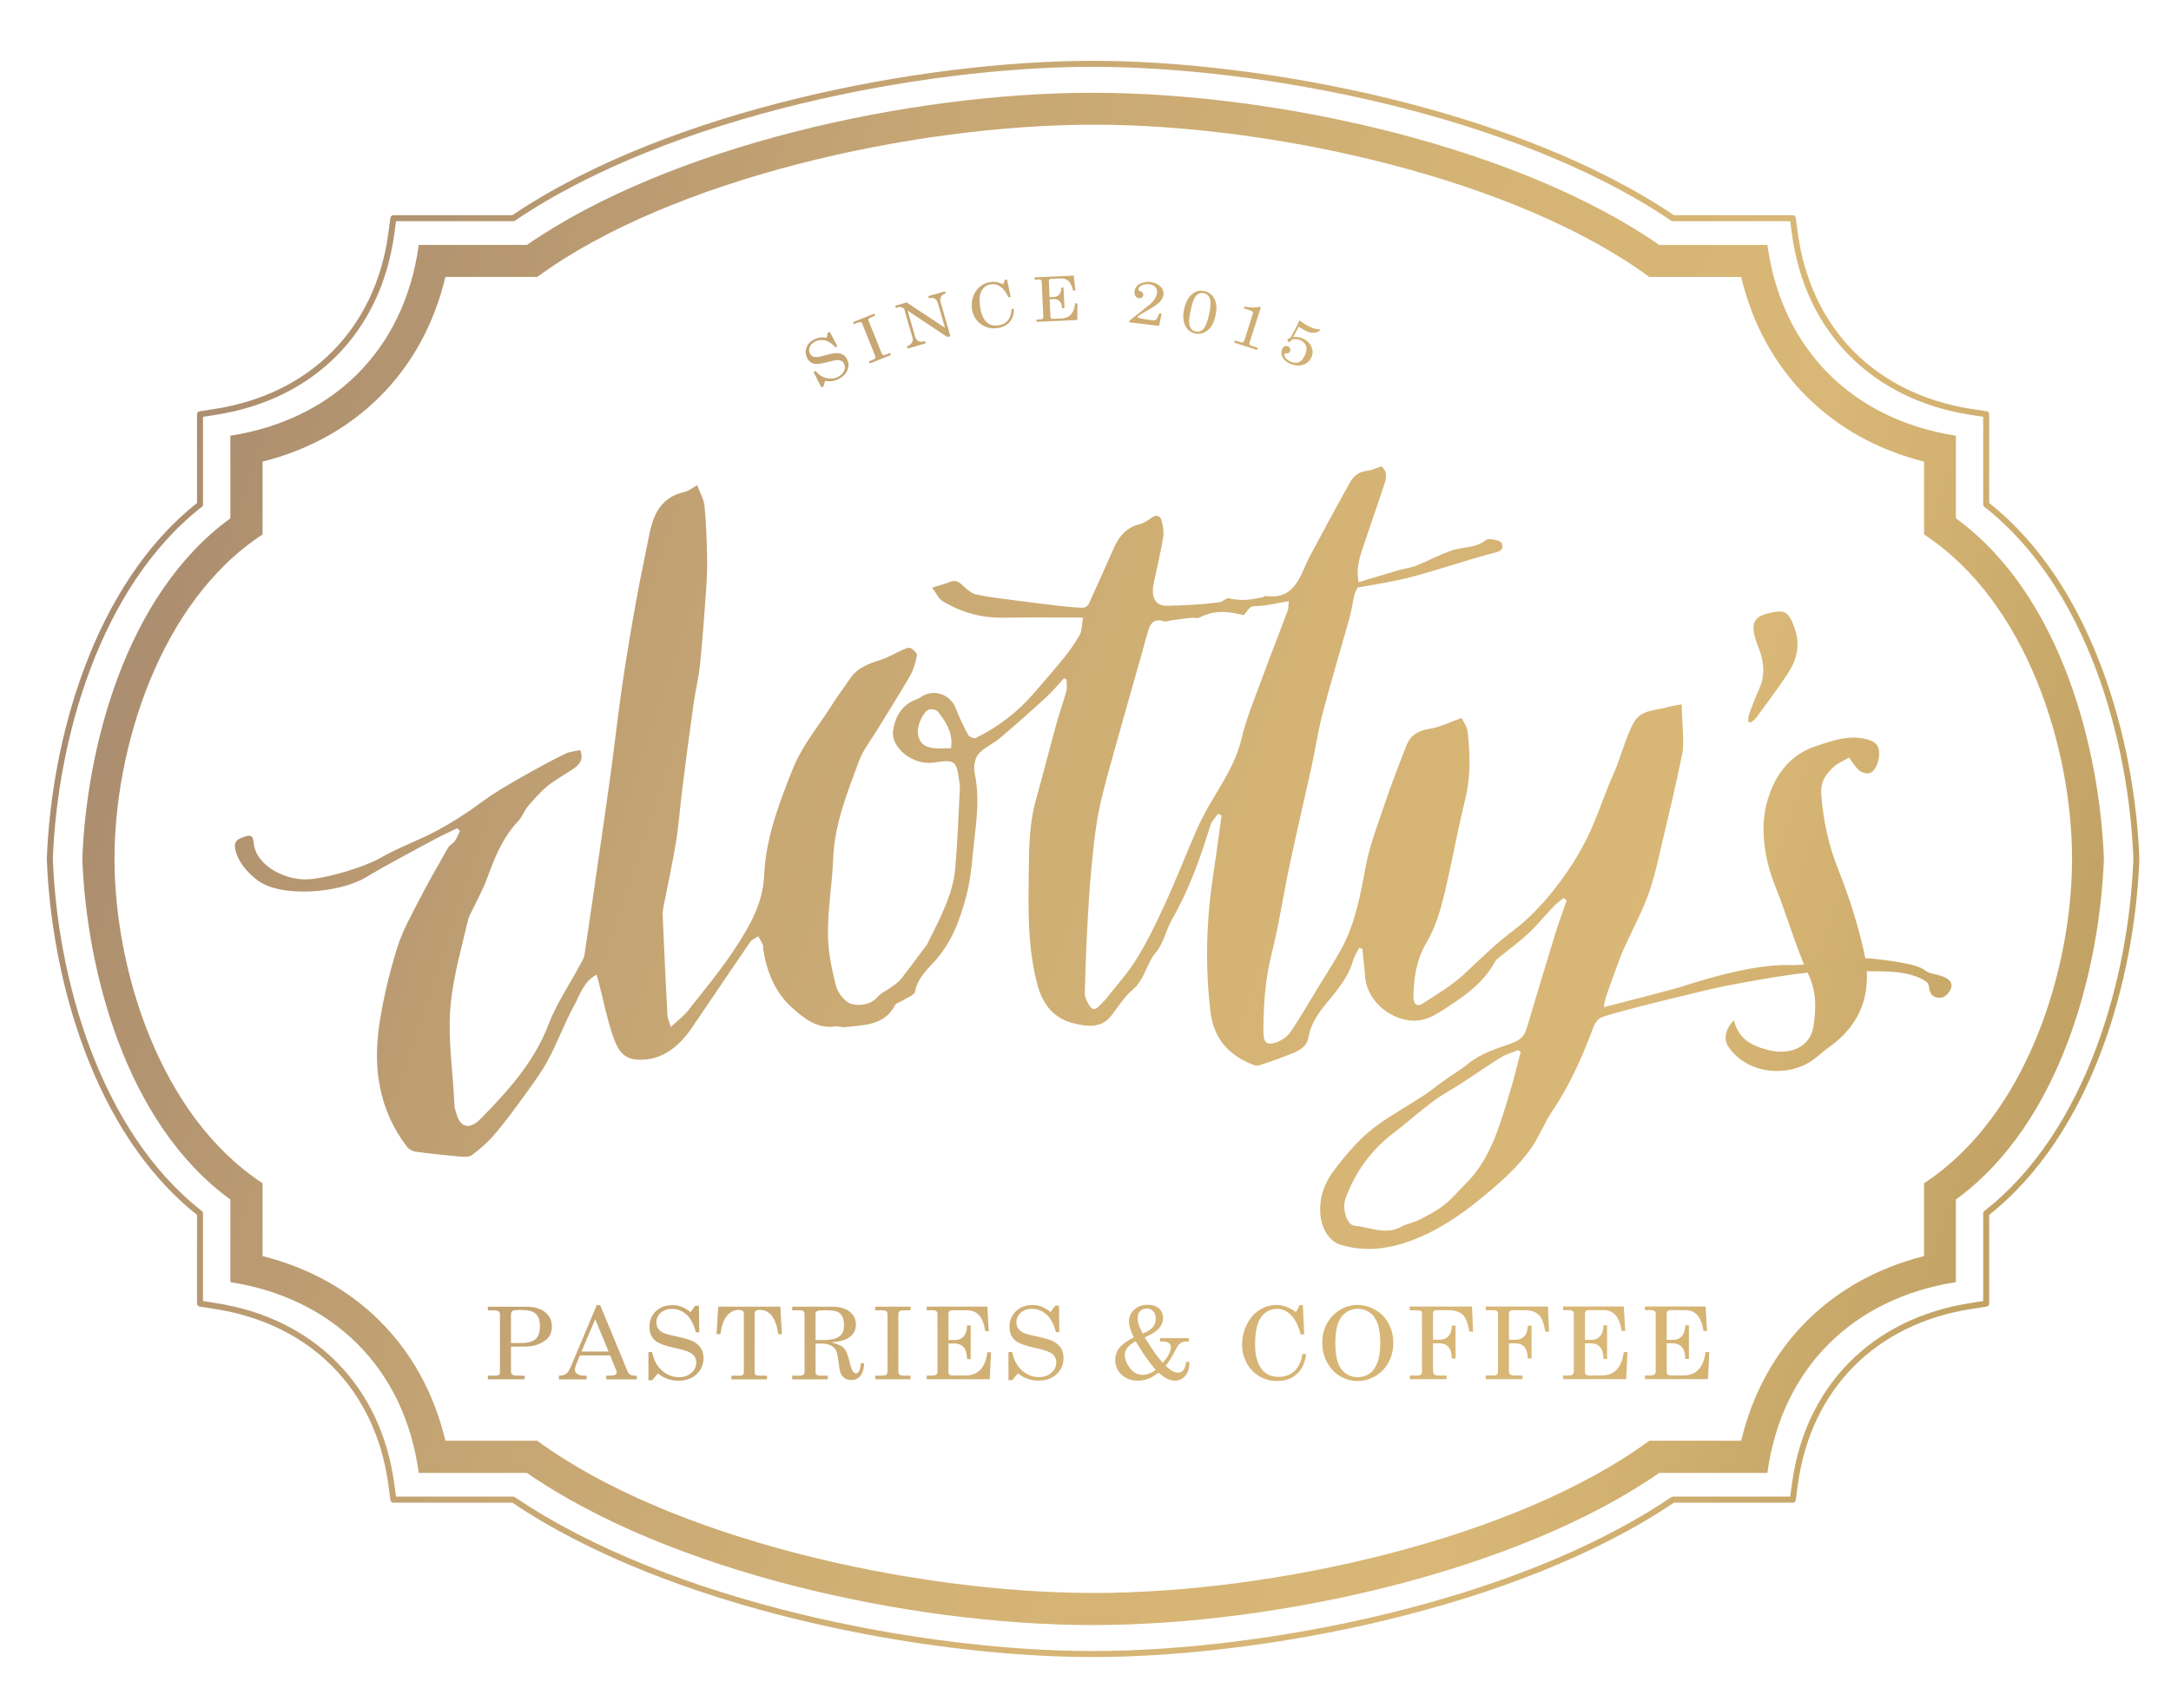 <?xml version="1.0" encoding="utf-8"?>
<!-- Generator: Adobe Illustrator 16.0.3, SVG Export Plug-In . SVG Version: 6.00 Build 0)  -->
<!DOCTYPE svg PUBLIC "-//W3C//DTD SVG 1.1//EN" "http://www.w3.org/Graphics/SVG/1.1/DTD/svg11.dtd">
<svg version="1.1" id="Layer_1" xmlns="http://www.w3.org/2000/svg" xmlns:xlink="http://www.w3.org/1999/xlink" x="0px" y="0px"
	 width="136px" height="107px" viewBox="0 0 136 107" enable-background="new 0 0 136 107" xml:space="preserve">
<g>
	<g>
		<defs>
			<path id="SVGID_1_" d="M113.71,46.762c-1.5,0.489-2.393,1.667-2.865,2.997c-0.557,1.563-0.436,3.193,0.021,4.779
				c0.176,0.615,0.438,1.209,0.664,1.814c0.582,1.588,1.07,3.215,1.783,4.755c0.494,1.067,0.449,2.122,0.295,3.171
				c-0.186,1.283-1.408,1.854-2.793,1.517c-1.057-0.259-1.912-0.681-2.201-1.885c-0.578,0.632-0.656,1.245-0.295,1.738
				c1.26,1.722,3.764,1.819,5.234,0.768c0.348-0.247,0.654-0.546,1.002-0.794c2.209-1.563,2.738-3.68,2.203-6.04
				c-0.387-1.699-0.92-3.387-1.57-5.02c-0.627-1.569-0.98-3.144-1.098-4.807c-0.055-0.792,0.293-1.278,0.826-1.747
				c0.232-0.205,0.545-0.331,0.916-0.545c0.225,0.297,0.393,0.591,0.641,0.809c0.146,0.125,0.455,0.214,0.641,0.166
				c0.385-0.106,0.678-0.881,0.59-1.432c-0.066-0.418-0.357-0.588-0.805-0.702c-0.27-0.066-0.533-0.095-0.791-0.095
				C115.265,46.21,114.476,46.512,113.71,46.762"/>
		</defs>
		<clipPath id="SVGID_2_">
			<use xlink:href="#SVGID_1_"  overflow="visible"/>
		</clipPath>
		
			<linearGradient id="SVGID_3_" gradientUnits="userSpaceOnUse" x1="-268.774" y1="448.039" x2="-268.579" y2="448.039" gradientTransform="matrix(1142.964 288.966 288.966 -1142.964 177722 589785)">
			<stop  offset="0" style="stop-color:#9E826E"/>
			<stop  offset="0.016" style="stop-color:#9E826E"/>
			<stop  offset="0.097" style="stop-color:#AE9070"/>
			<stop  offset="0.25" style="stop-color:#C6A673"/>
			<stop  offset="0.391" style="stop-color:#D4B375"/>
			<stop  offset="0.511" style="stop-color:#D9B776"/>
			<stop  offset="0.833" style="stop-color:#998048"/>
			<stop  offset="1" style="stop-color:#A3884D"/>
		</linearGradient>
		<polygon clip-path="url(#SVGID_2_)" fill="url(#SVGID_3_)" points="108.55,43.874 122.843,47.487 117.203,69.804 102.91,66.19 		
			"/>
	</g>
	<g>
		<defs>
			<path id="SVGID_4_" d="M84.863,76.792c-0.52-0.049-0.807-1.107-0.563-1.749c0.611-1.606,1.561-2.961,2.936-4.014
				c0.863-0.659,1.68-1.387,2.547-2.04c0.549-0.41,1.164-0.729,1.738-1.104c0.832-0.539,1.645-1.109,2.486-1.631
				c0.336-0.207,0.729-0.316,1.096-0.469c0.049,0.041,0.104,0.079,0.156,0.119c-0.191,0.734-0.367,1.477-0.582,2.207
				c-0.264,0.898-0.527,1.795-0.848,2.674c-0.457,1.271-1.078,2.457-2.057,3.422c-0.438,0.43-0.83,0.914-1.311,1.287
				c-0.467,0.365-1.01,0.646-1.541,0.92c-0.357,0.18-0.777,0.242-1.127,0.436c-0.336,0.186-0.67,0.249-1.002,0.249
				C86.146,77.1,85.503,76.854,84.863,76.792 M58.513,46.872c-0.604-0.051-0.975-0.35-1.016-1.002
				c-0.029-0.461,0.35-1.322,0.728-1.427c0.157-0.042,0.441,0.024,0.536,0.146c0.508,0.657,0.964,1.356,0.815,2.286
				c-0.265,0-0.491,0.01-0.703,0.01C58.75,46.885,58.631,46.882,58.513,46.872 M80.732,37.663c-0.039,0.377,0.01,0.389-0.078,0.62
				c-0.484,1.321-1.014,2.625-1.492,3.942c-0.496,1.354-1.066,2.695-1.398,4.09c-0.367,1.533-1.23,2.776-1.991,4.094
				c-0.313,0.543-0.603,1.104-0.854,1.68c-0.656,1.51-1.252,3.047-1.938,4.544c-0.534,1.173-1.103,2.342-1.779,3.438
				c-0.556,0.905-1.288,1.702-1.946,2.541c-0.061,0.079-0.148,0.137-0.215,0.213c-0.459,0.547-0.644,0.529-0.957-0.122
				c-0.069-0.145-0.134-0.313-0.129-0.467c0.038-1.305,0.077-2.604,0.144-3.906c0.068-1.304,0.143-2.611,0.268-3.91
				c0.121-1.248,0.241-2.51,0.494-3.736c0.295-1.426,0.72-2.826,1.109-4.233c0.516-1.858,1.049-3.711,1.574-5.565
				c0.125-0.447,0.236-0.898,0.372-1.341c0.142-0.472,0.366-0.823,0.974-0.626c0.152,0.052,0.354-0.041,0.535-0.066
				c0.413-0.052,0.828-0.109,1.242-0.152c0.057-0.006,0.119,0.002,0.18,0.01c0.09,0.01,0.178,0.021,0.248-0.011
				c0.911-0.427,1.547-0.469,2.826-0.163c0.498-0.656,0.398-0.535,1.014-0.578C79.511,37.917,80.062,37.772,80.732,37.663
				L80.732,37.663 M85.63,29.499c-0.504,0.049-0.84,0.327-1.061,0.723c-0.854,1.525-1.676,3.066-2.504,4.608
				c-0.627,1.171-0.869,2.755-2.773,2.509c-0.07-0.009-0.146,0.08-0.225,0.091c-0.598,0.075-1.092,0.289-2.154,0.042
				c-0.424,0.206-0.299,0.234-0.693,0.281c-1.029,0.128-2.076,0.177-3.116,0.199c-0.612,0.009-0.911-0.374-0.884-0.991
				c0.005-0.206,0.051-0.407,0.093-0.608c0.187-0.895,0.402-1.783,0.554-2.687c0.054-0.327-0.008-0.692-0.095-1.02
				c-0.088-0.351-0.317-0.438-0.647-0.199c-0.225,0.163-0.479,0.329-0.744,0.396c-0.789,0.199-1.258,0.723-1.574,1.423
				c-0.533,1.185-1.055,2.38-1.599,3.563c-0.052,0.113-0.231,0.244-0.347,0.243c-0.468-0.006-0.937-0.049-1.401-0.104
				c-1.029-0.12-2.06-0.248-3.086-0.383c-0.742-0.098-1.491-0.184-2.221-0.342c-0.271-0.06-0.533-0.274-0.747-0.473
				c-0.265-0.246-0.481-0.49-0.895-0.316c-0.322,0.135-0.663,0.218-1.118,0.36c0.263,0.355,0.398,0.697,0.651,0.845
				c1.164,0.708,2.433,1.059,3.81,1.038c1.61-0.026,3.22-0.009,4.991-0.009c-0.087,0.503-0.066,0.836-0.203,1.08
				c-0.283,0.506-0.624,0.986-0.986,1.437c-0.612,0.757-1.26,1.486-1.895,2.226c-1.017,1.19-2.241,2.115-3.638,2.803
				c-0.106,0.051-0.411-0.075-0.478-0.2c-0.285-0.527-0.547-1.074-0.762-1.635c-0.361-0.931-1.421-1.282-2.225-0.711
				c-0.081,0.058-0.175,0.102-0.269,0.135c-0.885,0.331-1.3,1.059-1.438,1.903c-0.185,1.124,1.252,2.24,2.544,2.049
				c1.349-0.199,1.42-0.146,1.603,1.223c0.021,0.14,0.038,0.283,0.031,0.428c-0.091,1.65-0.144,3.306-0.287,4.952
				c-0.154,1.757-1.029,3.269-1.779,4.813c-0.019,0.037-0.054,0.064-0.078,0.096c-0.511,0.682-1.011,1.37-1.536,2.038
				c-0.156,0.198-0.381,0.349-0.588,0.501c-0.288,0.213-0.645,0.358-0.873,0.617c-0.462,0.525-1.129,0.582-1.632,0.46
				c-0.404-0.101-0.863-0.671-0.979-1.116c-0.28-1.078-0.51-2.207-0.513-3.318c-0.003-1.563,0.268-3.124,0.331-4.689
				c0.083-2.166,0.889-4.128,1.617-6.11c0.248-0.669,0.719-1.262,1.098-1.881c0.695-1.142,1.42-2.268,2.085-3.425
				c0.226-0.393,0.359-0.852,0.446-1.296c0.027-0.132-0.217-0.371-0.39-0.465c-0.11-0.062-0.328,0.032-0.479,0.096
				c-0.469,0.208-0.912,0.482-1.396,0.635c-0.75,0.241-1.467,0.491-1.93,1.187c-0.335,0.503-0.71,0.977-1.028,1.488
				c-0.859,1.385-1.937,2.619-2.559,4.173c-0.855,2.148-1.684,4.316-1.787,6.626c-0.081,1.812-0.919,3.232-1.84,4.633
				c-0.882,1.339-1.914,2.582-2.908,3.845c-0.289,0.365-0.676,0.655-1.11,1.063c-0.102-0.381-0.199-0.59-0.21-0.807
				c-0.105-2.059-0.201-4.119-0.29-6.181c-0.009-0.2,0.021-0.41,0.06-0.609c0.258-1.336,0.557-2.661,0.772-4.002
				c0.18-1.102,0.253-2.219,0.395-3.327c0.228-1.81,0.467-3.618,0.72-5.424c0.107-0.766,0.305-1.523,0.382-2.289
				c0.159-1.54,0.272-3.083,0.383-4.628c0.05-0.711,0.083-1.424,0.069-2.137c-0.02-1.079-0.055-2.162-0.162-3.236
				c-0.041-0.439-0.291-0.854-0.456-1.308c-0.34,0.186-0.554,0.371-0.797,0.421c-1.427,0.31-1.944,1.357-2.198,2.633
				c-0.279,1.398-0.58,2.793-0.831,4.195c-0.317,1.764-0.615,3.529-0.874,5.301c-0.273,1.873-0.483,3.758-0.738,5.638
				c-0.232,1.694-0.484,3.388-0.727,5.082c-0.297,2.05-0.587,4.102-0.899,6.148c-0.034,0.23-0.185,0.447-0.298,0.664
				c-0.657,1.229-1.459,2.4-1.953,3.693c-0.898,2.359-2.529,4.154-4.231,5.898c-0.723,0.74-1.318,0.58-1.555-0.363
				c-0.034-0.139-0.1-0.273-0.105-0.412c-0.083-2.191-0.467-4.367-0.219-6.579c0.199-1.761,0.69-3.448,1.089-5.165
				c0.019-0.078,0.059-0.15,0.095-0.224c0.372-0.79,0.809-1.558,1.105-2.374c0.464-1.286,0.973-2.519,1.934-3.527
				c0.245-0.259,0.361-0.639,0.593-0.913c0.393-0.459,0.798-0.923,1.264-1.3c0.517-0.417,1.122-0.722,1.666-1.109
				c0.339-0.244,0.574-0.573,0.344-1.118c-0.307,0.073-0.639,0.094-0.921,0.227c-0.722,0.346-1.427,0.729-2.125,1.121
				c-1.104,0.617-2.207,1.229-3.228,1.989c-0.864,0.642-1.784,1.223-2.729,1.729c-1.136,0.605-2.366,1.039-3.48,1.676
				c-1.046,0.593-3.237,1.248-4.435,1.35c-1.47,0.128-3.31-0.79-3.523-2.178c-0.037-0.247-0.012-0.668-0.474-0.515
				c-0.389,0.127-0.844,0.219-0.68,0.863c0.203,0.809,0.73,1.371,1.33,1.855c1.418,1.15,5.137,0.879,6.848-0.145
				c1.373-0.823,2.795-1.563,4.201-2.324c0.492-0.268,1.001-0.498,1.502-0.744c0.064,0.052,0.125,0.104,0.188,0.156
				c-0.105,0.217-0.188,0.45-0.323,0.645c-0.113,0.162-0.334,0.252-0.428,0.418c-0.613,1.076-1.232,2.15-1.797,3.249
				c-0.502,0.978-1.053,1.951-1.378,2.991c-0.467,1.489-0.837,3.025-1.088,4.564c-0.47,2.857-0.117,5.583,1.718,7.957
				c0.115,0.146,0.344,0.256,0.533,0.281c0.889,0.121,1.782,0.217,2.673,0.296c0.277,0.023,0.636,0.063,0.83-0.079
				c0.517-0.384,1.014-0.822,1.431-1.311c0.666-0.783,1.279-1.614,1.88-2.447c0.521-0.723,1.06-1.441,1.476-2.223
				c0.59-1.106,1.021-2.293,1.62-3.39c0.366-0.671,0.584-1.487,1.398-1.938c0.061,0.193,0.111,0.337,0.149,0.486
				c0.288,1.115,0.508,2.253,0.88,3.342c0.228,0.667,0.542,1.414,1.442,1.487c1.244,0.104,2.218-0.438,3.007-1.339
				c0.372-0.418,0.676-0.907,0.994-1.374c1.051-1.542,2.088-3.093,3.148-4.631c0.115-0.167,0.345-0.254,0.522-0.38
				c0.098,0.186,0.208,0.363,0.288,0.553c0.039,0.09,0.005,0.203,0.023,0.306c0.234,1.374,0.733,2.661,1.778,3.593
				c0.738,0.66,1.556,1.362,2.711,1.199c0.1-0.014,0.203,0.005,0.307,0.022c0.102,0.019,0.204,0.036,0.303,0.024
				c1.19-0.143,2.478-0.072,3.167-1.389c0.068-0.135,0.303-0.175,0.452-0.273c0.277-0.179,0.746-0.335,0.79-0.566
				c0.147-0.787,0.68-1.313,1.159-1.825c1.143-1.221,1.684-2.727,2.077-4.267c0.317-1.233,0.364-2.535,0.52-3.807
				c0.151-1.257,0.249-2.512-0.017-3.777c-0.079-0.379-0.003-0.917,0.229-1.201c0.345-0.417,0.916-0.637,1.344-0.999
				c0.972-0.823,1.926-1.667,2.864-2.528c0.413-0.376,0.77-0.812,1.148-1.219c0.057,0.017,0.11,0.036,0.165,0.053
				c0,0.25,0.053,0.511-0.009,0.741c-0.186,0.687-0.435,1.359-0.623,2.047c-0.443,1.601-0.849,3.21-1.296,4.81
				c-0.398,1.433-0.418,2.888-0.436,4.36c-0.028,2.415-0.092,4.813,0.541,7.18c0.344,1.28,1.06,2.146,2.331,2.437
				c0.796,0.181,1.67,0.307,2.299-0.497c0.436-0.556,0.813-1.188,1.344-1.635c0.753-0.631,0.841-1.615,1.449-2.331
				c0.482-0.564,0.629-1.4,1.01-2.068c1.07-1.864,1.778-3.867,2.41-5.905c0.082-0.259,0.307-0.472,0.467-0.708
				c0.072,0.035,0.148,0.072,0.225,0.107c-0.168,1.206-0.322,2.416-0.508,3.618c-0.447,2.902-0.537,5.812-0.178,8.728
				c0.213,1.705,1.223,2.75,2.793,3.313c0.102,0.035,0.244-0.008,0.357-0.046c0.451-0.149,0.908-0.289,1.346-0.471
				c0.654-0.269,1.5-0.451,1.631-1.233c0.219-1.279,1.143-2.092,1.836-3.029c0.424-0.569,0.771-1.111,0.957-1.787
				c0.078-0.281,0.254-0.534,0.385-0.803c0.068,0.02,0.137,0.039,0.201,0.059c0.055,0.561,0.127,1.123,0.166,1.687
				c0.092,1.369,1.189,2.446,2.494,2.751c1.166,0.272,1.98-0.331,2.793-0.863c1.115-0.73,2.203-1.543,2.859-2.773
				c0.055-0.102,0.164-0.182,0.256-0.259c0.621-0.509,1.273-0.984,1.859-1.531c0.549-0.513,1.021-1.108,1.545-1.652
				c0.189-0.2,0.42-0.362,0.629-0.542c0.068,0.047,0.135,0.098,0.201,0.146c-0.236,0.687-0.494,1.362-0.705,2.058
				c-0.613,1.985-1.211,3.979-1.803,5.969c-0.148,0.5-0.441,0.748-0.941,0.928c-0.953,0.341-1.938,0.632-2.75,1.3
				c-0.475,0.39-1.014,0.7-1.518,1.061c-0.414,0.29-0.801,0.624-1.225,0.899c-0.945,0.618-1.936,1.17-2.855,1.826
				c-1.09,0.775-1.951,1.779-2.764,2.854c-0.617,0.818-0.92,1.659-0.879,2.652c0.037,0.972,0.555,1.81,1.248,2.022
				c1.727,0.538,3.375,0.221,4.979-0.463c1.365-0.584,2.572-1.398,3.734-2.346c1.209-0.984,2.377-1.979,3.264-3.252
				c0.506-0.723,0.818-1.583,1.316-2.313c1.127-1.658,1.908-3.475,2.609-5.339c0.08-0.216,0.291-0.454,0.5-0.535
				c0.842-0.337,6.818-1.782,7.701-1.95c2.242-0.431,6.117-1.164,8.438-0.962c0.82,0.124,2.865-0.193,4.162,0.679
				c0.098,0.041,0.184,0.23,0.189,0.357c0.027,0.517,0.391,0.709,0.785,0.651c0.225-0.032,0.516-0.349,0.59-0.592
				c0.133-0.444-0.238-0.64-0.605-0.765c-0.348-0.119-0.768-0.141-1.029-0.357c-0.555-0.453-2.682-0.655-3.316-0.733
				c-0.525-0.065-1.635,0.065-2.709,0.197c-0.939,0.114-1.852,0.229-2.314,0.212c-2.012-0.079-4.68,0.627-6.852,1.334
				c-0.254,0.1-4.555,1.213-4.934,1.304c0.07-0.316,0.092-0.516,0.158-0.7c0.289-0.826,0.59-1.65,0.895-2.473
				c0.092-0.247,0.209-0.484,0.318-0.727c0.482-1.061,1.041-2.094,1.434-3.189c0.377-1.049,0.605-2.156,0.863-3.246
				c0.443-1.867,0.896-3.733,1.266-5.614c0.127-0.66-0.049-2.273-0.049-3.023c-0.338,0.062-0.617,0.091-0.885,0.173
				c-0.732,0.224-1.615,0.133-2.094,0.927c-0.443,0.731-0.883,2.335-1.227,3.108c-0.629,1.389-1.072,2.865-1.75,4.227
				c-0.559,1.122-1.264,2.193-2.045,3.176c-0.742,0.935-1.584,1.833-2.531,2.545c-1.119,0.838-2.09,1.809-3.104,2.75
				c-0.762,0.71-1.686,1.247-2.561,1.822c-0.41,0.266-0.615,0.016-0.607-0.402c0.012-1.182,0.197-2.352,0.797-3.361
				c0.605-1.023,0.914-2.123,1.178-3.242c0.453-1.92,0.799-3.866,1.27-5.78c0.346-1.422,0.314-2.839,0.146-4.266
				c-0.037-0.308-0.27-0.593-0.377-0.823c-0.758,0.266-1.373,0.584-2.021,0.682c-0.688,0.105-1.172,0.396-1.414,1.004
				c-0.52,1.302-1.012,2.617-1.463,3.947c-0.408,1.194-0.859,2.39-1.094,3.623c-0.332,1.781-0.645,3.56-1.514,5.173
				c-0.463,0.853-1,1.661-1.502,2.486c-0.559,0.917-1.092,1.854-1.695,2.741c-0.201,0.295-0.559,0.547-0.895,0.663
				c-0.609,0.208-0.813,0.013-0.813-0.641c-0.002-1.637,0.1-3.251,0.504-4.861c0.469-1.872,0.754-3.796,1.158-5.688
				c0.424-2.004,0.898-3.999,1.338-6.002c0.25-1.135,0.414-2.291,0.709-3.412c0.523-2.002,1.125-3.98,1.68-5.975
				c0.137-0.488,0.199-1.001,0.32-1.495c0.063-0.249,0.314-0.513,0.266-0.719c-0.221-0.937,0.111-1.769,0.396-2.613
				c0.4-1.199,0.818-2.395,1.217-3.592c0.133-0.402,0.164-0.799-0.199-1.087C86.21,29.321,85.929,29.469,85.63,29.499"/>
		</defs>
		<clipPath id="SVGID_5_">
			<use xlink:href="#SVGID_4_"  overflow="visible"/>
		</clipPath>
		
			<linearGradient id="SVGID_6_" gradientUnits="userSpaceOnUse" x1="-268.777" y1="448.067" x2="-268.577" y2="448.067" gradientTransform="matrix(1142.936 288.959 288.959 -1142.936 177708 589810.5)">
			<stop  offset="0" style="stop-color:#9E826E"/>
			<stop  offset="0.016" style="stop-color:#9E826E"/>
			<stop  offset="0.097" style="stop-color:#AE9070"/>
			<stop  offset="0.25" style="stop-color:#C6A673"/>
			<stop  offset="0.391" style="stop-color:#D4B375"/>
			<stop  offset="0.511" style="stop-color:#D9B776"/>
			<stop  offset="0.833" style="stop-color:#998048"/>
			<stop  offset="1" style="stop-color:#A3884D"/>
		</linearGradient>
		<polygon clip-path="url(#SVGID_5_)" fill="url(#SVGID_6_)" points="21.054,3.605 134.062,32.175 115.875,104.118 2.865,75.547 		
			"/>
	</g>
	<g>
		<defs>
			<path id="SVGID_7_" d="M93.095,33.825c-0.621,0.516-1.398,0.425-2.086,0.643c-0.789,0.251-1.518,0.663-2.285,0.971
				c-0.342,0.135-0.727,0.172-1.078,0.276c-1.076,0.314-2.143,0.644-3.217,0.963c-0.188,0.054-0.381,0.086-0.572,0.127
				c0.006,0.047,0.016,0.093,0.029,0.14c0.459-0.057,0.922-0.09,1.377-0.172c1.074-0.197,2.156-0.361,3.201-0.639
				c1.631-0.437,3.223-0.983,4.85-1.427c0.443-0.122,0.953-0.143,0.758-0.685c-0.041-0.121-0.48-0.244-0.764-0.244
				C93.212,33.778,93.136,33.793,93.095,33.825"/>
		</defs>
		<clipPath id="SVGID_8_">
			<use xlink:href="#SVGID_7_"  overflow="visible"/>
		</clipPath>
		
			<linearGradient id="SVGID_9_" gradientUnits="userSpaceOnUse" x1="-268.695" y1="448.01" x2="-268.493" y2="448.01" gradientTransform="matrix(1143.109 289.003 289.003 -1143.109 177663 589790)">
			<stop  offset="0" style="stop-color:#9E826E"/>
			<stop  offset="0.016" style="stop-color:#9E826E"/>
			<stop  offset="0.097" style="stop-color:#AE9070"/>
			<stop  offset="0.25" style="stop-color:#C6A673"/>
			<stop  offset="0.391" style="stop-color:#D4B375"/>
			<stop  offset="0.511" style="stop-color:#D9B776"/>
			<stop  offset="0.833" style="stop-color:#998048"/>
			<stop  offset="1" style="stop-color:#A3884D"/>
		</linearGradient>
		<polygon clip-path="url(#SVGID_8_)" fill="url(#SVGID_9_)" points="84.482,31.303 95.019,33.969 93.64,39.419 83.105,36.755 		"/>
	</g>
	<g>
		<defs>
			<path id="SVGID_10_" d="M110.664,38.454c-0.617,0.166-0.889,0.482-0.805,1.076c0.053,0.398,0.203,0.787,0.348,1.167
				c0.307,0.821,0.367,1.631-0.002,2.452c-0.236,0.523-0.439,1.062-0.639,1.599c-0.051,0.139-0.045,0.301-0.061,0.452
				c0.055,0.024,0.113,0.046,0.172,0.07c0.117-0.107,0.264-0.197,0.354-0.321c0.652-0.896,1.32-1.785,1.932-2.704
				c0.586-0.876,0.836-1.813,0.469-2.852c-0.271-0.781-0.463-1.083-0.961-1.083C111.265,38.311,111.003,38.363,110.664,38.454"/>
		</defs>
		<clipPath id="SVGID_11_">
			<use xlink:href="#SVGID_10_"  overflow="visible"/>
		</clipPath>
		
			<linearGradient id="SVGID_12_" gradientUnits="userSpaceOnUse" x1="-268.781" y1="447.993" x2="-268.572" y2="447.993" gradientTransform="matrix(1142.953 288.963 288.963 -1142.953 177737 589714)">
			<stop  offset="0" style="stop-color:#9E826E"/>
			<stop  offset="0.016" style="stop-color:#9E826E"/>
			<stop  offset="0.097" style="stop-color:#AE9070"/>
			<stop  offset="0.25" style="stop-color:#C6A673"/>
			<stop  offset="0.391" style="stop-color:#D4B375"/>
			<stop  offset="0.511" style="stop-color:#D9B776"/>
			<stop  offset="0.833" style="stop-color:#998048"/>
			<stop  offset="1" style="stop-color:#A3884D"/>
		</linearGradient>
		<polygon clip-path="url(#SVGID_11_)" fill="url(#SVGID_12_)" points="109.703,37.529 114.451,38.729 112.599,46.053 
			107.851,44.854 		"/>
	</g>
	<g>
		<defs>
			<path id="SVGID_13_" d="M51.845,20.866l-0.057,0.301c-0.155-0.03-0.295-0.035-0.419-0.018c-0.123,0.017-0.244,0.054-0.359,0.112
				c-0.241,0.122-0.405,0.292-0.488,0.513c-0.084,0.218-0.07,0.438,0.042,0.657c0.105,0.21,0.265,0.331,0.48,0.367
				c0.153,0.022,0.399-0.011,0.736-0.102c0.308-0.081,0.52-0.128,0.635-0.133c0.116-0.011,0.21,0.005,0.284,0.045
				c0.075,0.036,0.133,0.095,0.172,0.173c0.073,0.142,0.076,0.289,0.008,0.447c-0.066,0.158-0.191,0.283-0.375,0.377
				c-0.227,0.116-0.473,0.144-0.731,0.084c-0.261-0.063-0.485-0.21-0.673-0.449l-0.135,0.069l0.49,0.964l0.136-0.07l0.092-0.339
				c0.296,0.058,0.585,0.016,0.871-0.13c0.265-0.137,0.444-0.32,0.538-0.555c0.091-0.231,0.08-0.461-0.033-0.685
				c-0.065-0.123-0.152-0.218-0.26-0.28c-0.108-0.062-0.242-0.092-0.396-0.091c-0.156,0-0.403,0.049-0.742,0.146
				c-0.242,0.068-0.408,0.104-0.508,0.108c-0.099,0.001-0.183-0.016-0.254-0.055c-0.07-0.039-0.125-0.102-0.165-0.181
				c-0.066-0.126-0.068-0.26-0.009-0.404c0.059-0.143,0.172-0.253,0.335-0.338c0.197-0.102,0.403-0.126,0.62-0.075
				c0.217,0.051,0.432,0.195,0.654,0.434l0.122-0.062l-0.473-0.902L51.845,20.866z"/>
		</defs>
		<clipPath id="SVGID_14_">
			<use xlink:href="#SVGID_13_"  overflow="visible"/>
		</clipPath>
		
			<linearGradient id="SVGID_15_" gradientUnits="userSpaceOnUse" x1="-268.774" y1="447.979" x2="-268.581" y2="447.979" gradientTransform="matrix(1143.052 288.988 288.988 -1143.052 177757 589745)">
			<stop  offset="0" style="stop-color:#9E826E"/>
			<stop  offset="0.016" style="stop-color:#9E826E"/>
			<stop  offset="0.097" style="stop-color:#AE9070"/>
			<stop  offset="0.25" style="stop-color:#C6A673"/>
			<stop  offset="0.391" style="stop-color:#D4B375"/>
			<stop  offset="0.511" style="stop-color:#D9B776"/>
			<stop  offset="0.833" style="stop-color:#998048"/>
			<stop  offset="1" style="stop-color:#A3884D"/>
		</linearGradient>
		<polygon clip-path="url(#SVGID_14_)" fill="url(#SVGID_15_)" points="50.603,20.142 54.009,21.003 53.018,24.927 49.611,24.064 		
			"/>
	</g>
	<g>
		<defs>
			<path id="SVGID_16_" d="M53.439,20.183l0.052,0.129l0.225-0.09c0.1-0.039,0.169-0.051,0.218-0.039
				c0.03,0.007,0.061,0.05,0.091,0.124l0.787,1.963c0.031,0.077,0.039,0.133,0.022,0.166c-0.018,0.034-0.069,0.069-0.156,0.103
				l-0.252,0.103l0.054,0.131l1.328-0.531l-0.055-0.133l-0.254,0.104c-0.081,0.032-0.144,0.043-0.185,0.027
				c-0.031-0.011-0.064-0.057-0.095-0.133l-0.788-1.962c-0.029-0.075-0.035-0.129-0.02-0.162c0.019-0.033,0.078-0.07,0.18-0.11
				l0.228-0.091l-0.054-0.133L53.439,20.183z"/>
		</defs>
		<clipPath id="SVGID_17_">
			<use xlink:href="#SVGID_16_"  overflow="visible"/>
		</clipPath>
		
			<linearGradient id="SVGID_18_" gradientUnits="userSpaceOnUse" x1="-268.772" y1="447.973" x2="-268.587" y2="447.973" gradientTransform="matrix(1143.094 288.999 288.999 -1143.094 177766 589755.5)">
			<stop  offset="0" style="stop-color:#9E826E"/>
			<stop  offset="0.016" style="stop-color:#9E826E"/>
			<stop  offset="0.097" style="stop-color:#AE9070"/>
			<stop  offset="0.25" style="stop-color:#C6A673"/>
			<stop  offset="0.391" style="stop-color:#D4B375"/>
			<stop  offset="0.511" style="stop-color:#D9B776"/>
			<stop  offset="0.833" style="stop-color:#998048"/>
			<stop  offset="1" style="stop-color:#A3884D"/>
		</linearGradient>
		<polygon clip-path="url(#SVGID_17_)" fill="url(#SVGID_18_)" points="53.581,19.087 56.55,19.836 55.665,23.335 52.696,22.587 		
			"/>
	</g>
	<g>
		<defs>
			<path id="SVGID_19_" d="M58.155,18.552l0.038,0.137c0.143-0.037,0.26-0.033,0.351,0.015c0.098,0.05,0.17,0.151,0.215,0.306
				l0.439,1.527l-2.407-1.591l-0.709,0.207l0.039,0.136l0.135-0.04c0.062-0.019,0.114-0.023,0.156-0.019
				c0.033,0.007,0.092,0.03,0.178,0.077l0.044,0.025l0.527,1.818c0.032,0.113,0.019,0.224-0.042,0.325
				c-0.06,0.104-0.162,0.178-0.302,0.225l0.037,0.137l1.138-0.328l-0.04-0.137c-0.173,0.048-0.31,0.048-0.414-0.003
				c-0.102-0.048-0.175-0.147-0.216-0.29l-0.467-1.62l2.492,1.657l0.191-0.054l-0.617-2.132c-0.023-0.085-0.025-0.167-0.006-0.249
				c0.019-0.08,0.05-0.142,0.096-0.182c0.046-0.044,0.122-0.08,0.226-0.111l-0.038-0.135L58.155,18.552z"/>
		</defs>
		<clipPath id="SVGID_20_">
			<use xlink:href="#SVGID_19_"  overflow="visible"/>
		</clipPath>
		
			<linearGradient id="SVGID_21_" gradientUnits="userSpaceOnUse" x1="-268.774" y1="447.966" x2="-268.58" y2="447.966" gradientTransform="matrix(1143.141 289.011 289.011 -1143.141 177777 589770.5)">
			<stop  offset="0" style="stop-color:#9E826E"/>
			<stop  offset="0.016" style="stop-color:#9E826E"/>
			<stop  offset="0.097" style="stop-color:#AE9070"/>
			<stop  offset="0.25" style="stop-color:#C6A673"/>
			<stop  offset="0.391" style="stop-color:#D4B375"/>
			<stop  offset="0.511" style="stop-color:#D9B776"/>
			<stop  offset="0.833" style="stop-color:#998048"/>
			<stop  offset="1" style="stop-color:#A3884D"/>
		</linearGradient>
		<polygon clip-path="url(#SVGID_20_)" fill="url(#SVGID_21_)" points="56.288,17.43 60.389,18.467 59.33,22.655 55.229,21.62 		"/>
	</g>
	<g>
		<defs>
			<path id="SVGID_22_" d="M62.95,17.527l-0.1,0.291c-0.161-0.076-0.309-0.125-0.439-0.146c-0.131-0.022-0.263-0.022-0.395,0
				c-0.237,0.04-0.45,0.136-0.635,0.29c-0.188,0.153-0.327,0.364-0.419,0.625c-0.091,0.26-0.117,0.53-0.071,0.805
				c0.041,0.26,0.143,0.485,0.306,0.682c0.163,0.197,0.36,0.334,0.593,0.416c0.23,0.082,0.475,0.102,0.731,0.059
				c0.314-0.05,0.561-0.18,0.739-0.389c0.178-0.21,0.262-0.482,0.251-0.818l-0.146,0.024c-0.004,0.297-0.079,0.529-0.225,0.7
				c-0.144,0.174-0.342,0.276-0.589,0.317c-0.286,0.045-0.521-0.012-0.708-0.168c-0.22-0.188-0.362-0.489-0.43-0.904
				c-0.081-0.489-0.057-0.85,0.073-1.084c0.127-0.231,0.319-0.37,0.576-0.409c0.239-0.039,0.458,0.02,0.658,0.178
				c0.163,0.125,0.314,0.337,0.456,0.632l0.14-0.022l-0.234-1.1L62.95,17.527z"/>
		</defs>
		<clipPath id="SVGID_23_">
			<use xlink:href="#SVGID_22_"  overflow="visible"/>
		</clipPath>
		
			<linearGradient id="SVGID_24_" gradientUnits="userSpaceOnUse" x1="-268.698" y1="447.981" x2="-268.491" y2="447.981" gradientTransform="matrix(1142.788 288.922 288.922 -1142.788 177626 589579)">
			<stop  offset="0" style="stop-color:#9E826E"/>
			<stop  offset="0.016" style="stop-color:#9E826E"/>
			<stop  offset="0.097" style="stop-color:#AE9070"/>
			<stop  offset="0.25" style="stop-color:#C6A673"/>
			<stop  offset="0.391" style="stop-color:#D4B375"/>
			<stop  offset="0.511" style="stop-color:#D9B776"/>
			<stop  offset="0.833" style="stop-color:#998048"/>
			<stop  offset="1" style="stop-color:#A3884D"/>
		</linearGradient>
		<polygon clip-path="url(#SVGID_23_)" fill="url(#SVGID_24_)" points="61.005,16.87 64.254,17.689 63.361,21.228 60.111,20.405 		
			"/>
	</g>
	<g>
		<defs>
			<path id="SVGID_25_" d="M64.806,17.377l0.007,0.142l0.254-0.012c0.063-0.004,0.109,0.006,0.14,0.029
				c0.031,0.021,0.047,0.057,0.049,0.108l0.101,2.21c0.002,0.048-0.013,0.086-0.044,0.113c-0.034,0.027-0.091,0.042-0.172,0.045
				l-0.213,0.011l0.008,0.142l2.553-0.117l0.004-1.042l-0.149,0.006c-0.052,0.605-0.339,0.915-0.862,0.942l-0.475,0.02
				c-0.07,0.003-0.122-0.004-0.152-0.025c-0.032-0.021-0.048-0.05-0.049-0.088l-0.051-1.111l0.242-0.011
				c0.154-0.007,0.279,0.035,0.375,0.12c0.092,0.091,0.148,0.241,0.165,0.456l0.145-0.007l-0.059-1.292l-0.143,0.006
				c0.002,0.19-0.041,0.331-0.125,0.43c-0.085,0.095-0.199,0.146-0.341,0.152l-0.265,0.014l-0.044-0.994
				c-0.002-0.051,0.009-0.088,0.035-0.112c0.022-0.024,0.059-0.04,0.105-0.04l0.608-0.029c0.194-0.009,0.353,0.045,0.479,0.156
				c0.127,0.113,0.224,0.318,0.294,0.612l0.139-0.007l-0.101-0.938L64.806,17.377z"/>
		</defs>
		<clipPath id="SVGID_26_">
			<use xlink:href="#SVGID_25_"  overflow="visible"/>
		</clipPath>
		
			<linearGradient id="SVGID_27_" gradientUnits="userSpaceOnUse" x1="-268.781" y1="447.946" x2="-268.567" y2="447.946" gradientTransform="matrix(1142.966 288.967 288.967 -1142.966 177754 589655.5)">
			<stop  offset="0" style="stop-color:#9E826E"/>
			<stop  offset="0.016" style="stop-color:#9E826E"/>
			<stop  offset="0.097" style="stop-color:#AE9070"/>
			<stop  offset="0.25" style="stop-color:#C6A673"/>
			<stop  offset="0.391" style="stop-color:#D4B375"/>
			<stop  offset="0.511" style="stop-color:#D9B776"/>
			<stop  offset="0.833" style="stop-color:#998048"/>
			<stop  offset="1" style="stop-color:#A3884D"/>
		</linearGradient>
		<polygon clip-path="url(#SVGID_26_)" fill="url(#SVGID_27_)" points="64.967,16.628 68.181,17.438 67.33,20.804 64.117,19.992 		
			"/>
	</g>
	<g>
		<defs>
			<path id="SVGID_28_" d="M71.581,17.709c-0.157,0.048-0.276,0.121-0.362,0.216c-0.085,0.095-0.136,0.209-0.15,0.334
				c-0.015,0.115,0.008,0.211,0.063,0.29c0.057,0.078,0.125,0.122,0.209,0.131c0.075,0.008,0.139-0.003,0.189-0.041
				c0.052-0.035,0.083-0.088,0.091-0.15c0.015-0.115-0.047-0.199-0.186-0.248c-0.054-0.018-0.087-0.035-0.103-0.053
				c-0.016-0.019-0.02-0.044-0.018-0.075c0.012-0.093,0.08-0.17,0.209-0.236c0.131-0.069,0.289-0.089,0.478-0.069
				c0.168,0.022,0.294,0.08,0.378,0.182c0.084,0.1,0.117,0.226,0.098,0.377c-0.012,0.096-0.044,0.194-0.104,0.303
				c-0.058,0.105-0.141,0.215-0.254,0.325c-0.078,0.076-0.307,0.261-0.682,0.551l-0.682,0.547l-0.013,0.103l1.866,0.222l0.16-0.769
				l-0.144-0.021c-0.083,0.215-0.149,0.342-0.198,0.387c-0.051,0.046-0.129,0.061-0.232,0.047c-0.691-0.082-1.002-0.154-0.928-0.223
				c0.07-0.066,0.184-0.142,0.334-0.232l0.6-0.35c0.137-0.08,0.273-0.178,0.41-0.298c0.078-0.072,0.139-0.146,0.188-0.231
				c0.045-0.085,0.073-0.17,0.084-0.254c0.016-0.127-0.006-0.246-0.068-0.361c-0.057-0.115-0.154-0.211-0.291-0.293
				s-0.288-0.135-0.457-0.154c-0.049-0.007-0.098-0.01-0.145-0.01C71.804,17.655,71.69,17.673,71.581,17.709"/>
		</defs>
		<clipPath id="SVGID_29_">
			<use xlink:href="#SVGID_28_"  overflow="visible"/>
		</clipPath>
		
			<linearGradient id="SVGID_30_" gradientUnits="userSpaceOnUse" x1="-268.78" y1="447.951" x2="-268.572" y2="447.951" gradientTransform="matrix(1143.418 289.081 289.081 -1143.418 177826 589893)">
			<stop  offset="0" style="stop-color:#9E826E"/>
			<stop  offset="0.016" style="stop-color:#9E826E"/>
			<stop  offset="0.097" style="stop-color:#AE9070"/>
			<stop  offset="0.25" style="stop-color:#C6A673"/>
			<stop  offset="0.391" style="stop-color:#D4B375"/>
			<stop  offset="0.511" style="stop-color:#D9B776"/>
			<stop  offset="0.833" style="stop-color:#998048"/>
			<stop  offset="1" style="stop-color:#A3884D"/>
		</linearGradient>
		<polygon clip-path="url(#SVGID_29_)" fill="url(#SVGID_30_)" points="70.873,17.144 73.554,17.821 72.767,20.928 70.087,20.251 		
			"/>
	</g>
	<g>
		<defs>
			<path id="SVGID_31_" d="M74.901,20.767c-0.176-0.037-0.298-0.147-0.368-0.33c-0.07-0.184-0.055-0.516,0.053-0.992
				c0.105-0.49,0.225-0.802,0.361-0.937c0.135-0.131,0.293-0.178,0.471-0.142c0.178,0.039,0.301,0.154,0.371,0.34
				c0.071,0.186,0.057,0.52-0.051,1.002c-0.1,0.467-0.227,0.777-0.378,0.927c-0.099,0.097-0.212,0.146-0.34,0.146
				C74.982,20.781,74.942,20.775,74.901,20.767 M74.712,18.397c-0.262,0.209-0.439,0.527-0.532,0.957
				c-0.098,0.453-0.063,0.824,0.103,1.111c0.133,0.229,0.328,0.371,0.59,0.43c0.272,0.058,0.527-0.008,0.768-0.193
				c0.24-0.185,0.408-0.493,0.502-0.929c0.104-0.466,0.068-0.84-0.102-1.117c-0.137-0.226-0.339-0.367-0.605-0.424
				c-0.07-0.016-0.141-0.023-0.207-0.023C75.04,18.21,74.867,18.272,74.712,18.397"/>
		</defs>
		<clipPath id="SVGID_32_">
			<use xlink:href="#SVGID_31_"  overflow="visible"/>
		</clipPath>
		
			<linearGradient id="SVGID_33_" gradientUnits="userSpaceOnUse" x1="-268.697" y1="447.972" x2="-268.488" y2="447.972" gradientTransform="matrix(1143.353 289.064 289.064 -1143.353 177715 589857.5)">
			<stop  offset="0" style="stop-color:#9E826E"/>
			<stop  offset="0.016" style="stop-color:#9E826E"/>
			<stop  offset="0.097" style="stop-color:#AE9070"/>
			<stop  offset="0.25" style="stop-color:#C6A673"/>
			<stop  offset="0.391" style="stop-color:#D4B375"/>
			<stop  offset="0.511" style="stop-color:#D9B776"/>
			<stop  offset="0.833" style="stop-color:#998048"/>
			<stop  offset="1" style="stop-color:#A3884D"/>
		</linearGradient>
		<polygon clip-path="url(#SVGID_32_)" fill="url(#SVGID_33_)" points="74.212,17.695 76.898,18.374 76.115,21.468 73.431,20.79 		
			"/>
	</g>
	<g>
		<defs>
			<path id="SVGID_34_" d="M77.923,19.325l0.441,0.14c0.049,0.017,0.086,0.042,0.107,0.075c0.023,0.034,0.029,0.066,0.018,0.103
				l-0.541,1.696c-0.016,0.047-0.045,0.083-0.088,0.102c-0.043,0.019-0.098,0.017-0.168-0.006l-0.332-0.106l-0.043,0.136l1.438,0.46
				l0.043-0.134l-0.387-0.123c-0.055-0.019-0.098-0.047-0.131-0.085c-0.02-0.028-0.023-0.057-0.014-0.091l0.719-2.244l-0.094-0.029
				c-0.119,0.032-0.25,0.049-0.393,0.049c-0.143-0.002-0.322-0.023-0.537-0.064L77.923,19.325z"/>
		</defs>
		<clipPath id="SVGID_35_">
			<use xlink:href="#SVGID_34_"  overflow="visible"/>
		</clipPath>
		
			<linearGradient id="SVGID_36_" gradientUnits="userSpaceOnUse" x1="-268.757" y1="447.941" x2="-268.607" y2="447.941" gradientTransform="matrix(1142.043 288.733 288.733 -1142.043 177613 589172.5)">
			<stop  offset="0" style="stop-color:#9E826E"/>
			<stop  offset="0.016" style="stop-color:#9E826E"/>
			<stop  offset="0.097" style="stop-color:#AE9070"/>
			<stop  offset="0.25" style="stop-color:#C6A673"/>
			<stop  offset="0.391" style="stop-color:#D4B375"/>
			<stop  offset="0.511" style="stop-color:#D9B776"/>
			<stop  offset="0.833" style="stop-color:#998048"/>
			<stop  offset="1" style="stop-color:#A3884D"/>
		</linearGradient>
		<polygon clip-path="url(#SVGID_35_)" fill="url(#SVGID_36_)" points="77.417,18.805 79.632,19.365 78.886,22.319 76.669,21.761 		
			"/>
	</g>
	<g>
		<defs>
			<path id="SVGID_37_" d="M81.117,20.649l-0.264,0.492c-0.014,0.01-0.029,0.02-0.049,0.025c-0.076,0.03-0.123,0.068-0.145,0.117
				c-0.012,0.029-0.016,0.056-0.006,0.078c0.008,0.023,0.025,0.041,0.051,0.053c0.037,0.014,0.072,0.014,0.105-0.003
				c0.035-0.018,0.074-0.067,0.119-0.143c0.098-0.019,0.191-0.023,0.279-0.014c0.088,0.007,0.172,0.028,0.248,0.061
				c0.17,0.07,0.287,0.184,0.352,0.334s0.049,0.34-0.047,0.565c-0.105,0.248-0.234,0.405-0.385,0.47
				c-0.152,0.066-0.326,0.057-0.521-0.027c-0.1-0.043-0.182-0.096-0.25-0.158c-0.063-0.063-0.107-0.122-0.127-0.184
				c-0.02-0.061-0.021-0.109-0.006-0.146c0.012-0.026,0.051-0.035,0.113-0.032c0.064,0.005,0.115-0.001,0.146-0.021
				c0.033-0.018,0.063-0.052,0.082-0.101c0.029-0.065,0.029-0.129,0.006-0.188c-0.025-0.06-0.072-0.104-0.141-0.133
				c-0.07-0.032-0.137-0.028-0.205,0.003c-0.066,0.034-0.121,0.096-0.16,0.19c-0.066,0.157-0.055,0.324,0.033,0.498
				c0.092,0.174,0.248,0.307,0.473,0.402c0.289,0.126,0.561,0.148,0.811,0.068c0.25-0.084,0.426-0.244,0.533-0.488
				c0.096-0.223,0.088-0.444-0.02-0.669c-0.105-0.224-0.285-0.389-0.537-0.496c-0.08-0.036-0.17-0.061-0.268-0.076
				c-0.1-0.014-0.205-0.023-0.322-0.021l0.346-0.637c0.191,0.13,0.361,0.229,0.512,0.293c0.131,0.055,0.254,0.086,0.369,0.087
				c0.117,0.004,0.217-0.015,0.305-0.055c0.088-0.042,0.139-0.083,0.156-0.124c0.01-0.018,0.004-0.031-0.008-0.036
				c-0.006-0.001-0.021-0.001-0.051-0.001c-0.051,0.002-0.121-0.003-0.215-0.024c-0.092-0.019-0.188-0.051-0.283-0.091
				c-0.205-0.088-0.457-0.236-0.752-0.443C81.314,20.266,81.22,20.458,81.117,20.649"/>
		</defs>
		<clipPath id="SVGID_38_">
			<use xlink:href="#SVGID_37_"  overflow="visible"/>
		</clipPath>
		
			<linearGradient id="SVGID_39_" gradientUnits="userSpaceOnUse" x1="-268.788" y1="447.951" x2="-268.557" y2="447.951" gradientTransform="matrix(1143.158 289.015 289.015 -1143.158 177785 589760)">
			<stop  offset="0" style="stop-color:#9E826E"/>
			<stop  offset="0.016" style="stop-color:#9E826E"/>
			<stop  offset="0.097" style="stop-color:#AE9070"/>
			<stop  offset="0.25" style="stop-color:#C6A673"/>
			<stop  offset="0.391" style="stop-color:#D4B375"/>
			<stop  offset="0.511" style="stop-color:#D9B776"/>
			<stop  offset="0.833" style="stop-color:#998048"/>
			<stop  offset="1" style="stop-color:#A3884D"/>
		</linearGradient>
		<polygon clip-path="url(#SVGID_38_)" fill="url(#SVGID_39_)" points="80.396,19.489 83.392,20.247 82.564,23.522 79.566,22.765 		
			"/>
	</g>
	<g>
		<defs>
			<path id="SVGID_40_" d="M32.009,82.357c0-0.108,0.032-0.185,0.095-0.227c0.064-0.042,0.214-0.063,0.456-0.063
				c0.362,0,0.621,0.032,0.781,0.1c0.158,0.07,0.277,0.174,0.358,0.313c0.084,0.14,0.125,0.342,0.125,0.604
				c0,0.375-0.091,0.645-0.273,0.811c-0.183,0.162-0.479,0.244-0.891,0.244h-0.651V82.357z M30.562,81.865v0.229l0.354-0.001
				c0.156,0,0.261,0.021,0.318,0.063c0.058,0.04,0.086,0.105,0.086,0.2l0,3.629c0,0.062-0.023,0.108-0.067,0.146
				c-0.044,0.034-0.113,0.054-0.209,0.054h-0.482v0.229h2.305v-0.229h-0.544c-0.103,0-0.183-0.025-0.243-0.074
				c-0.045-0.039-0.069-0.104-0.069-0.195v-1.552h0.854c0.522,0,0.962-0.137,1.318-0.406c0.259-0.194,0.387-0.478,0.387-0.849
				s-0.138-0.672-0.42-0.902c-0.279-0.229-0.689-0.343-1.222-0.343H30.562z"/>
		</defs>
		<clipPath id="SVGID_41_">
			<use xlink:href="#SVGID_40_"  overflow="visible"/>
		</clipPath>
		
			<linearGradient id="SVGID_42_" gradientUnits="userSpaceOnUse" x1="-268.776" y1="448.191" x2="-268.562" y2="448.191" gradientTransform="matrix(1178.807 298.028 298.028 -1178.807 183231 608503)">
			<stop  offset="0" style="stop-color:#9E826E"/>
			<stop  offset="0.016" style="stop-color:#9E826E"/>
			<stop  offset="0.097" style="stop-color:#AE9070"/>
			<stop  offset="0.25" style="stop-color:#C6A673"/>
			<stop  offset="0.391" style="stop-color:#D4B375"/>
			<stop  offset="0.511" style="stop-color:#D9B776"/>
			<stop  offset="0.833" style="stop-color:#998048"/>
			<stop  offset="1" style="stop-color:#A3884D"/>
		</linearGradient>
		<polygon clip-path="url(#SVGID_41_)" fill="url(#SVGID_42_)" points="30.802,80.911 35.651,82.136 34.328,87.368 29.479,86.143 		
			"/>
	</g>
	<g>
		<defs>
			<path id="SVGID_43_" d="M37.287,82.646l0.834,2.027h-1.694L37.287,82.646z M37.382,81.768l-1.628,3.864
				c-0.091,0.215-0.19,0.361-0.297,0.438c-0.107,0.079-0.254,0.117-0.441,0.117v0.229l1.736-0.001v-0.231h-0.161
				c-0.189,0-0.332-0.034-0.43-0.106c-0.1-0.072-0.148-0.158-0.148-0.258c0-0.087,0.029-0.204,0.087-0.352l0.225-0.554h1.895
				l0.395,0.966c0.015,0.039,0.022,0.074,0.022,0.11c0,0.06-0.027,0.104-0.083,0.134c-0.082,0.04-0.222,0.06-0.422,0.06H37.98v0.231
				h1.914v-0.231h-0.151c-0.215,0-0.355-0.081-0.424-0.255l-1.72-4.161H37.382z"/>
		</defs>
		<clipPath id="SVGID_44_">
			<use xlink:href="#SVGID_43_"  overflow="visible"/>
		</clipPath>
		
			<linearGradient id="SVGID_45_" gradientUnits="userSpaceOnUse" x1="-268.774" y1="448.188" x2="-268.57" y2="448.188" gradientTransform="matrix(1179.086 298.098 298.098 -1179.086 183277 608640.5)">
			<stop  offset="0" style="stop-color:#9E826E"/>
			<stop  offset="0.016" style="stop-color:#9E826E"/>
			<stop  offset="0.097" style="stop-color:#AE9070"/>
			<stop  offset="0.25" style="stop-color:#C6A673"/>
			<stop  offset="0.391" style="stop-color:#D4B375"/>
			<stop  offset="0.511" style="stop-color:#D9B776"/>
			<stop  offset="0.833" style="stop-color:#998048"/>
			<stop  offset="1" style="stop-color:#A3884D"/>
		</linearGradient>
		<polygon clip-path="url(#SVGID_44_)" fill="url(#SVGID_45_)" points="35.309,80.607 40.998,82.046 39.601,87.575 33.909,86.138 		
			"/>
	</g>
	<g>
		<defs>
			<path id="SVGID_46_" d="M41.086,82.148c-0.267,0.257-0.401,0.585-0.401,0.985c0,0.385,0.134,0.682,0.405,0.891
				c0.191,0.146,0.553,0.281,1.082,0.401c0.481,0.103,0.805,0.196,0.97,0.271c0.164,0.076,0.283,0.166,0.359,0.276
				c0.075,0.109,0.113,0.236,0.113,0.384c0,0.256-0.1,0.474-0.302,0.654c-0.204,0.18-0.463,0.269-0.784,0.271
				c-0.396,0-0.75-0.144-1.064-0.423c-0.315-0.282-0.519-0.664-0.612-1.154l-0.232,0.002l0.002,1.764h0.23l0.367-0.425
				c0.366,0.306,0.796,0.454,1.292,0.454c0.459,0,0.834-0.134,1.125-0.404c0.292-0.27,0.436-0.609,0.436-1.02
				c0-0.23-0.053-0.43-0.16-0.604c-0.105-0.168-0.265-0.313-0.481-0.425c-0.215-0.112-0.588-0.224-1.122-0.335
				c-0.38-0.078-0.639-0.15-0.777-0.219c-0.137-0.07-0.239-0.159-0.309-0.269c-0.069-0.109-0.104-0.237-0.104-0.382
				c0-0.235,0.09-0.434,0.273-0.596c0.18-0.162,0.414-0.244,0.699-0.244c0.343,0,0.644,0.117,0.905,0.351
				c0.264,0.235,0.461,0.605,0.595,1.116h0.214l-0.02-1.66h-0.238l-0.29,0.396c-0.194-0.158-0.382-0.27-0.564-0.336
				c-0.181-0.069-0.373-0.103-0.573-0.103C41.701,81.768,41.357,81.895,41.086,82.148"/>
		</defs>
		<clipPath id="SVGID_47_">
			<use xlink:href="#SVGID_46_"  overflow="visible"/>
		</clipPath>
		
			<linearGradient id="SVGID_48_" gradientUnits="userSpaceOnUse" x1="-268.775" y1="448.184" x2="-268.565" y2="448.184" gradientTransform="matrix(1179.032 298.085 298.085 -1179.032 183269 608606.5)">
			<stop  offset="0" style="stop-color:#9E826E"/>
			<stop  offset="0.016" style="stop-color:#9E826E"/>
			<stop  offset="0.097" style="stop-color:#AE9070"/>
			<stop  offset="0.25" style="stop-color:#C6A673"/>
			<stop  offset="0.391" style="stop-color:#D4B375"/>
			<stop  offset="0.511" style="stop-color:#D9B776"/>
			<stop  offset="0.833" style="stop-color:#998048"/>
			<stop  offset="1" style="stop-color:#A3884D"/>
		</linearGradient>
		<polygon clip-path="url(#SVGID_47_)" fill="url(#SVGID_48_)" points="40.825,80.946 45.196,82.051 43.864,87.319 39.494,86.216 		
			"/>
	</g>
	<g>
		<defs>
			<path id="SVGID_49_" d="M44.992,81.86l-0.103,1.723h0.236c0.075-0.501,0.201-0.863,0.372-1.096
				c0.21-0.283,0.471-0.423,0.784-0.423c0.11,0,0.191,0.021,0.242,0.059c0.049,0.04,0.073,0.101,0.073,0.177l0.002,3.691
				c0,0.059-0.02,0.104-0.058,0.14c-0.039,0.035-0.097,0.052-0.17,0.052h-0.551v0.232h2.228v-0.232h-0.483
				c-0.104,0-0.179-0.017-0.225-0.052c-0.045-0.036-0.066-0.089-0.066-0.163v-3.639c0-0.096,0.021-0.164,0.068-0.205
				c0.045-0.039,0.134-0.06,0.257-0.06c0.624,0,1.009,0.506,1.157,1.518h0.225l-0.095-1.722H44.992z"/>
		</defs>
		<clipPath id="SVGID_50_">
			<use xlink:href="#SVGID_49_"  overflow="visible"/>
		</clipPath>
		
			<linearGradient id="SVGID_51_" gradientUnits="userSpaceOnUse" x1="-268.775" y1="448.172" x2="-268.566" y2="448.172" gradientTransform="matrix(1178.886 298.048 298.048 -1178.886 183249 608515.5)">
			<stop  offset="0" style="stop-color:#9E826E"/>
			<stop  offset="0.016" style="stop-color:#9E826E"/>
			<stop  offset="0.097" style="stop-color:#AE9070"/>
			<stop  offset="0.25" style="stop-color:#C6A673"/>
			<stop  offset="0.391" style="stop-color:#D4B375"/>
			<stop  offset="0.511" style="stop-color:#D9B776"/>
			<stop  offset="0.833" style="stop-color:#998048"/>
			<stop  offset="1" style="stop-color:#A3884D"/>
		</linearGradient>
		<polygon clip-path="url(#SVGID_50_)" fill="url(#SVGID_51_)" points="45.134,80.888 50.062,82.134 48.733,87.386 43.806,86.142 		
			"/>
	</g>
	<g>
		<defs>
			<path id="SVGID_52_" d="M51.09,82.314c0-0.081,0.03-0.14,0.09-0.174c0.061-0.032,0.218-0.052,0.472-0.052
				c0.387,0,0.646,0.029,0.779,0.078c0.132,0.051,0.239,0.145,0.32,0.285c0.08,0.141,0.121,0.33,0.121,0.568
				c0,0.35-0.107,0.592-0.323,0.727c-0.214,0.137-0.511,0.205-0.892,0.207H51.09V82.314z M49.628,81.86v0.231l0.47-0.003
				c0.102,0,0.177,0.02,0.226,0.06c0.05,0.038,0.075,0.099,0.075,0.177l0.002,3.639c0,0.065-0.025,0.12-0.073,0.16
				c-0.048,0.039-0.125,0.059-0.23,0.059h-0.47v0.232l2.227-0.001v-0.231h-0.46c-0.109,0-0.19-0.02-0.244-0.059
				c-0.04-0.031-0.06-0.084-0.06-0.16l-0.001-1.79h0.392c0.209,0,0.387,0.035,0.534,0.104c0.15,0.07,0.26,0.162,0.33,0.277
				c0.07,0.115,0.12,0.311,0.154,0.582c0.057,0.471,0.107,0.761,0.153,0.873c0.059,0.146,0.147,0.256,0.261,0.334
				c0.116,0.076,0.253,0.114,0.41,0.114c0.502,0,0.771-0.351,0.813-1.048h-0.22c-0.013,0.237-0.048,0.401-0.105,0.496
				c-0.057,0.093-0.121,0.138-0.187,0.138c-0.063,0-0.126-0.036-0.181-0.113c-0.075-0.098-0.144-0.28-0.21-0.551
				c-0.092-0.374-0.172-0.625-0.241-0.745c-0.071-0.123-0.164-0.222-0.281-0.301c-0.117-0.076-0.329-0.153-0.637-0.232
				c0.422-0.043,0.734-0.109,0.932-0.204c0.198-0.093,0.348-0.217,0.455-0.374c0.103-0.156,0.156-0.336,0.156-0.537
				c0-0.339-0.132-0.61-0.398-0.818c-0.264-0.205-0.637-0.309-1.117-0.309H49.628z"/>
		</defs>
		<clipPath id="SVGID_53_">
			<use xlink:href="#SVGID_52_"  overflow="visible"/>
		</clipPath>
		
			<linearGradient id="SVGID_54_" gradientUnits="userSpaceOnUse" x1="-268.77" y1="448.168" x2="-268.574" y2="448.168" gradientTransform="matrix(1179.068 298.094 298.094 -1179.068 183279 608604)">
			<stop  offset="0" style="stop-color:#9E826E"/>
			<stop  offset="0.016" style="stop-color:#9E826E"/>
			<stop  offset="0.097" style="stop-color:#AE9070"/>
			<stop  offset="0.25" style="stop-color:#C6A673"/>
			<stop  offset="0.391" style="stop-color:#D4B375"/>
			<stop  offset="0.511" style="stop-color:#D9B776"/>
			<stop  offset="0.833" style="stop-color:#998048"/>
			<stop  offset="1" style="stop-color:#A3884D"/>
		</linearGradient>
		<polygon clip-path="url(#SVGID_53_)" fill="url(#SVGID_54_)" points="49.899,80.788 55.229,82.136 53.866,87.531 48.536,86.184 		
			"/>
	</g>
	<g>
		<defs>
			<path id="SVGID_55_" d="M54.831,81.86v0.229h0.375c0.162,0,0.274,0.025,0.334,0.071c0.039,0.032,0.059,0.112,0.059,0.243v3.449
				c0,0.138-0.022,0.227-0.065,0.268c-0.043,0.041-0.139,0.061-0.285,0.061h-0.418v0.233h2.211v-0.233h-0.425
				c-0.137,0-0.231-0.021-0.282-0.07c-0.039-0.033-0.059-0.12-0.059-0.258v-3.449c0-0.131,0.021-0.214,0.065-0.255
				c0.044-0.04,0.151-0.06,0.32-0.06h0.381v-0.23L54.831,81.86z"/>
		</defs>
		<clipPath id="SVGID_56_">
			<use xlink:href="#SVGID_55_"  overflow="visible"/>
		</clipPath>
		
			<linearGradient id="SVGID_57_" gradientUnits="userSpaceOnUse" x1="-268.781" y1="448.172" x2="-268.559" y2="448.172" gradientTransform="matrix(1179.273 298.146 298.146 -1179.273 183312 608714.5)">
			<stop  offset="0" style="stop-color:#9E826E"/>
			<stop  offset="0.016" style="stop-color:#9E826E"/>
			<stop  offset="0.097" style="stop-color:#AE9070"/>
			<stop  offset="0.25" style="stop-color:#C6A673"/>
			<stop  offset="0.391" style="stop-color:#D4B375"/>
			<stop  offset="0.511" style="stop-color:#D9B776"/>
			<stop  offset="0.833" style="stop-color:#998048"/>
			<stop  offset="1" style="stop-color:#A3884D"/>
		</linearGradient>
		<polygon clip-path="url(#SVGID_56_)" fill="url(#SVGID_57_)" points="54.963,81.333 58.125,82.133 56.909,86.938 53.748,86.14 		
			"/>
	</g>
	<g>
		<defs>
			<path id="SVGID_58_" d="M58.054,81.858v0.23h0.391c0.099,0,0.168,0.02,0.214,0.06c0.046,0.038,0.067,0.097,0.067,0.179
				l0.001,3.607c0,0.08-0.025,0.143-0.078,0.184c-0.052,0.041-0.142,0.063-0.27,0.063h-0.327v0.23h3.95l0.08-1.696h-0.231
				c-0.123,0.978-0.586,1.464-1.394,1.464h-0.741c-0.106,0-0.185-0.016-0.231-0.051c-0.045-0.035-0.068-0.084-0.068-0.15
				l-0.002-1.811h0.375c0.239,0,0.428,0.076,0.569,0.227c0.138,0.149,0.213,0.4,0.223,0.752h0.225l0-2.111h-0.224
				c-0.01,0.311-0.083,0.539-0.22,0.688c-0.137,0.151-0.315,0.227-0.535,0.227h-0.411l-0.001-1.622c0-0.082,0.021-0.143,0.062-0.179
				c0.036-0.04,0.094-0.06,0.168-0.06h0.939c0.3,0,0.543,0.094,0.73,0.291c0.186,0.193,0.325,0.529,0.408,1.014h0.217l-0.088-1.535
				H58.054z"/>
		</defs>
		<clipPath id="SVGID_59_">
			<use xlink:href="#SVGID_58_"  overflow="visible"/>
		</clipPath>
		
			<linearGradient id="SVGID_60_" gradientUnits="userSpaceOnUse" x1="-268.768" y1="448.162" x2="-268.577" y2="448.162" gradientTransform="matrix(1178.844 298.037 298.037 -1178.844 183247 608478.5)">
			<stop  offset="0" style="stop-color:#9E826E"/>
			<stop  offset="0.016" style="stop-color:#9E826E"/>
			<stop  offset="0.097" style="stop-color:#AE9070"/>
			<stop  offset="0.25" style="stop-color:#C6A673"/>
			<stop  offset="0.391" style="stop-color:#D4B375"/>
			<stop  offset="0.511" style="stop-color:#D9B776"/>
			<stop  offset="0.833" style="stop-color:#998048"/>
			<stop  offset="1" style="stop-color:#A3884D"/>
		</linearGradient>
		<polygon clip-path="url(#SVGID_59_)" fill="url(#SVGID_60_)" points="58.295,80.9 63.166,82.132 61.843,87.37 56.972,86.138 		"/>
	</g>
	<g>
		<defs>
			<path id="SVGID_61_" d="M63.643,82.146c-0.269,0.256-0.404,0.583-0.404,0.983c0.001,0.382,0.135,0.679,0.406,0.89
				c0.193,0.148,0.553,0.282,1.083,0.4c0.482,0.106,0.804,0.197,0.969,0.273c0.164,0.073,0.283,0.166,0.359,0.275
				c0.076,0.109,0.113,0.238,0.113,0.383c0,0.258-0.1,0.475-0.303,0.654c-0.202,0.179-0.462,0.271-0.783,0.271
				c-0.394,0-0.75-0.141-1.065-0.424c-0.314-0.279-0.518-0.663-0.609-1.15h-0.236l0.002,1.765h0.234l0.365-0.425
				c0.365,0.303,0.796,0.454,1.29,0.454c0.461,0,0.837-0.135,1.128-0.405c0.29-0.27,0.433-0.608,0.433-1.021
				c0-0.229-0.051-0.431-0.157-0.603s-0.267-0.313-0.482-0.426c-0.216-0.111-0.59-0.223-1.124-0.334
				c-0.379-0.077-0.639-0.148-0.776-0.218c-0.137-0.071-0.24-0.16-0.308-0.271c-0.07-0.107-0.105-0.236-0.105-0.383
				c0-0.232,0.091-0.432,0.272-0.596c0.181-0.162,0.415-0.242,0.7-0.242c0.342,0,0.643,0.117,0.906,0.352
				c0.263,0.231,0.46,0.605,0.596,1.113h0.214l-0.02-1.66h-0.237l-0.293,0.398c-0.193-0.159-0.382-0.27-0.564-0.337
				c-0.18-0.069-0.37-0.104-0.572-0.104C64.256,81.762,63.912,81.888,63.643,82.146"/>
		</defs>
		<clipPath id="SVGID_62_">
			<use xlink:href="#SVGID_61_"  overflow="visible"/>
		</clipPath>
		
			<linearGradient id="SVGID_63_" gradientUnits="userSpaceOnUse" x1="-268.775" y1="448.157" x2="-268.565" y2="448.157" gradientTransform="matrix(1179.027 298.084 298.084 -1179.027 183277 608568)">
			<stop  offset="0" style="stop-color:#9E826E"/>
			<stop  offset="0.016" style="stop-color:#9E826E"/>
			<stop  offset="0.097" style="stop-color:#AE9070"/>
			<stop  offset="0.25" style="stop-color:#C6A673"/>
			<stop  offset="0.391" style="stop-color:#D4B375"/>
			<stop  offset="0.511" style="stop-color:#D9B776"/>
			<stop  offset="0.833" style="stop-color:#998048"/>
			<stop  offset="1" style="stop-color:#A3884D"/>
		</linearGradient>
		<polygon clip-path="url(#SVGID_62_)" fill="url(#SVGID_63_)" points="63.382,80.941 67.751,82.046 66.42,87.316 62.048,86.212 		
			"/>
	</g>
	<g>
		<defs>
			<path id="SVGID_64_" d="M70.78,85.704c-0.213-0.281-0.317-0.554-0.317-0.813c0-0.336,0.227-0.624,0.681-0.865
				c0.296,0.492,0.528,0.854,0.696,1.088c0.164,0.23,0.354,0.468,0.563,0.707c-0.281,0.208-0.557,0.31-0.826,0.312
				C71.258,86.133,70.992,85.99,70.78,85.704 M71.263,82.57c0-0.178,0.053-0.323,0.162-0.43c0.107-0.108,0.246-0.161,0.408-0.161
				c0.167,0,0.301,0.057,0.41,0.169c0.105,0.111,0.16,0.264,0.16,0.458c0,0.205-0.057,0.381-0.176,0.527
				c-0.113,0.148-0.328,0.285-0.641,0.415C71.373,83.157,71.263,82.831,71.263,82.57 M71.053,82.048
				c-0.22,0.203-0.331,0.447-0.331,0.739c0,0.265,0.104,0.599,0.309,0.999c-0.441,0.219-0.747,0.442-0.918,0.664
				c-0.168,0.225-0.252,0.479-0.252,0.756c0,0.36,0.133,0.67,0.398,0.916c0.268,0.248,0.605,0.374,1.016,0.374
				c0.223,0,0.435-0.037,0.63-0.11c0.198-0.07,0.421-0.202,0.671-0.388c0.218,0.186,0.404,0.317,0.56,0.388
				c0.154,0.073,0.306,0.11,0.456,0.11c0.265,0,0.486-0.103,0.66-0.298c0.173-0.2,0.258-0.494,0.258-0.876h-0.201
				c-0.031,0.244-0.091,0.419-0.182,0.52c-0.088,0.101-0.202,0.151-0.334,0.151c-0.22,0-0.479-0.145-0.774-0.432
				c0.21-0.252,0.408-0.566,0.591-0.938c0.091-0.184,0.169-0.311,0.232-0.377c0.063-0.072,0.133-0.121,0.207-0.152
				c0.078-0.033,0.174-0.051,0.291-0.051h0.139v-0.211h-1.807v0.211h0.176c0.166,0,0.293,0.033,0.377,0.1
				c0.085,0.064,0.125,0.155,0.125,0.266c0,0.253-0.17,0.576-0.506,0.975c-0.177-0.199-0.34-0.402-0.488-0.609
				c-0.149-0.209-0.365-0.537-0.645-0.988c0.428-0.188,0.727-0.378,0.896-0.574c0.17-0.197,0.253-0.412,0.253-0.646
				c0-0.251-0.089-0.447-0.265-0.601c-0.178-0.148-0.42-0.224-0.727-0.224C71.546,81.743,71.275,81.843,71.053,82.048"/>
		</defs>
		<clipPath id="SVGID_65_">
			<use xlink:href="#SVGID_64_"  overflow="visible"/>
		</clipPath>
		
			<linearGradient id="SVGID_66_" gradientUnits="userSpaceOnUse" x1="-268.777" y1="448.158" x2="-268.569" y2="448.158" gradientTransform="matrix(1178.799 298.026 298.026 -1178.799 183243 608451.5)">
			<stop  offset="0" style="stop-color:#9E826E"/>
			<stop  offset="0.016" style="stop-color:#9E826E"/>
			<stop  offset="0.097" style="stop-color:#AE9070"/>
			<stop  offset="0.25" style="stop-color:#C6A673"/>
			<stop  offset="0.391" style="stop-color:#D4B375"/>
			<stop  offset="0.511" style="stop-color:#D9B776"/>
			<stop  offset="0.833" style="stop-color:#998048"/>
			<stop  offset="1" style="stop-color:#A3884D"/>
		</linearGradient>
		<polygon clip-path="url(#SVGID_65_)" fill="url(#SVGID_66_)" points="70.14,80.636 75.64,82.026 74.23,87.601 68.73,86.21 		"/>
	</g>
	<g>
		<defs>
			<path id="SVGID_67_" d="M78.912,82.06c-0.322,0.199-0.586,0.498-0.793,0.896s-0.309,0.823-0.309,1.277
				c0,0.429,0.098,0.818,0.299,1.178c0.199,0.357,0.467,0.633,0.803,0.824c0.332,0.189,0.697,0.285,1.098,0.285
				c0.494,0,0.902-0.145,1.227-0.437c0.322-0.291,0.518-0.708,0.584-1.251h-0.229c-0.08,0.48-0.252,0.838-0.516,1.074
				c-0.262,0.237-0.592,0.354-0.979,0.354c-0.445,0-0.789-0.151-1.035-0.454c-0.293-0.358-0.438-0.879-0.438-1.564
				c0-0.813,0.129-1.389,0.379-1.73c0.252-0.34,0.582-0.512,0.982-0.512c0.371,0,0.693,0.154,0.959,0.459
				c0.215,0.246,0.395,0.623,0.539,1.139h0.217l-0.084-1.831h-0.205l-0.223,0.44c-0.229-0.165-0.441-0.28-0.637-0.348
				c-0.193-0.068-0.395-0.104-0.602-0.104C79.58,81.757,79.232,81.86,78.912,82.06"/>
		</defs>
		<clipPath id="SVGID_68_">
			<use xlink:href="#SVGID_67_"  overflow="visible"/>
		</clipPath>
		
			<linearGradient id="SVGID_69_" gradientUnits="userSpaceOnUse" x1="-268.69" y1="448.172" x2="-268.5" y2="448.172" gradientTransform="matrix(1178.712 298.004 298.004 -1178.712 183131 608396.5)">
			<stop  offset="0" style="stop-color:#9E826E"/>
			<stop  offset="0.016" style="stop-color:#9E826E"/>
			<stop  offset="0.097" style="stop-color:#AE9070"/>
			<stop  offset="0.25" style="stop-color:#C6A673"/>
			<stop  offset="0.391" style="stop-color:#D4B375"/>
			<stop  offset="0.511" style="stop-color:#D9B776"/>
			<stop  offset="0.833" style="stop-color:#998048"/>
			<stop  offset="1" style="stop-color:#A3884D"/>
		</linearGradient>
		<polygon clip-path="url(#SVGID_68_)" fill="url(#SVGID_69_)" points="78.052,80.806 82.953,82.045 81.578,87.473 76.679,86.235 		
			"/>
	</g>
	<g>
		<defs>
			<path id="SVGID_70_" d="M84.052,85.811c-0.268-0.313-0.402-0.877-0.402-1.692c0-0.748,0.131-1.294,0.391-1.626
				c0.262-0.332,0.604-0.496,1.025-0.499c0.266,0,0.508,0.074,0.725,0.223c0.215,0.146,0.381,0.375,0.498,0.682
				c0.115,0.307,0.176,0.733,0.176,1.281c0,0.5-0.063,0.903-0.186,1.211c-0.125,0.307-0.291,0.533-0.504,0.675
				c-0.209,0.142-0.449,0.214-0.727,0.214C84.652,86.278,84.32,86.122,84.052,85.811 M83.943,82.064
				c-0.344,0.204-0.613,0.485-0.813,0.846c-0.197,0.362-0.297,0.763-0.297,1.212c0,0.455,0.102,0.867,0.307,1.239
				c0.203,0.374,0.477,0.659,0.811,0.858c0.34,0.2,0.701,0.299,1.084,0.299c0.395,0,0.766-0.1,1.117-0.303
				c0.352-0.205,0.625-0.491,0.826-0.855c0.203-0.366,0.303-0.776,0.303-1.229c0-0.453-0.1-0.861-0.303-1.227
				c-0.195-0.361-0.475-0.643-0.828-0.845c-0.352-0.202-0.734-0.304-1.135-0.304C84.642,81.757,84.285,81.86,83.943,82.064"/>
		</defs>
		<clipPath id="SVGID_71_">
			<use xlink:href="#SVGID_70_"  overflow="visible"/>
		</clipPath>
		
			<linearGradient id="SVGID_72_" gradientUnits="userSpaceOnUse" x1="-268.771" y1="448.15" x2="-268.575" y2="448.15" gradientTransform="matrix(1178.999 298.076 298.076 -1178.999 183277 608539.5)">
			<stop  offset="0" style="stop-color:#9E826E"/>
			<stop  offset="0.016" style="stop-color:#9E826E"/>
			<stop  offset="0.097" style="stop-color:#AE9070"/>
			<stop  offset="0.25" style="stop-color:#C6A673"/>
			<stop  offset="0.391" style="stop-color:#D4B375"/>
			<stop  offset="0.511" style="stop-color:#D9B776"/>
			<stop  offset="0.833" style="stop-color:#998048"/>
			<stop  offset="1" style="stop-color:#A3884D"/>
		</linearGradient>
		<polygon clip-path="url(#SVGID_71_)" fill="url(#SVGID_72_)" points="83.101,80.702 88.412,82.043 87.011,87.575 81.703,86.232 		
			"/>
	</g>
	<g>
		<defs>
			<path id="SVGID_73_" d="M88.312,81.853v0.232h0.471c0.109,0,0.188,0.015,0.23,0.049c0.045,0.035,0.066,0.095,0.066,0.178
				l0.002,3.617c0,0.09-0.023,0.153-0.064,0.189s-0.111,0.057-0.211,0.057h-0.492v0.23h2.305v-0.23h-0.502
				c-0.127,0-0.217-0.021-0.268-0.064c-0.053-0.041-0.078-0.112-0.078-0.218v-1.735h0.41c0.234,0,0.416,0.073,0.549,0.22
				c0.133,0.144,0.203,0.389,0.221,0.729h0.23v-2.055h-0.23c-0.01,0.302-0.086,0.521-0.221,0.664
				c-0.137,0.145-0.32,0.217-0.549,0.217h-0.41v-1.646c0-0.068,0.016-0.119,0.049-0.152c0.037-0.034,0.092-0.052,0.168-0.052h0.77
				c0.379,0,0.672,0.095,0.877,0.286c0.178,0.165,0.318,0.518,0.416,1.059h0.225l-0.064-1.576L88.312,81.853z"/>
		</defs>
		<clipPath id="SVGID_74_">
			<use xlink:href="#SVGID_73_"  overflow="visible"/>
		</clipPath>
		
			<linearGradient id="SVGID_75_" gradientUnits="userSpaceOnUse" x1="-268.783" y1="448.144" x2="-268.564" y2="448.144" gradientTransform="matrix(1178.888 298.048 298.048 -1178.888 183263 608475.5)">
			<stop  offset="0" style="stop-color:#9E826E"/>
			<stop  offset="0.016" style="stop-color:#9E826E"/>
			<stop  offset="0.097" style="stop-color:#AE9070"/>
			<stop  offset="0.25" style="stop-color:#C6A673"/>
			<stop  offset="0.391" style="stop-color:#D4B375"/>
			<stop  offset="0.511" style="stop-color:#D9B776"/>
			<stop  offset="0.833" style="stop-color:#998048"/>
			<stop  offset="1" style="stop-color:#A3884D"/>
		</linearGradient>
		<polygon clip-path="url(#SVGID_74_)" fill="url(#SVGID_75_)" points="88.55,80.908 93.359,82.123 92.039,87.348 87.23,86.132 		
			"/>
	</g>
	<g>
		<defs>
			<path id="SVGID_76_" d="M93.072,81.851v0.231h0.469c0.111,0,0.188,0.018,0.232,0.052c0.045,0.035,0.068,0.095,0.068,0.178v3.617
				c0,0.09-0.023,0.15-0.066,0.188c-0.043,0.038-0.113,0.059-0.211,0.059h-0.492v0.23h2.305v-0.23h-0.502
				c-0.125,0-0.217-0.021-0.268-0.064s-0.08-0.112-0.08-0.218v-1.735h0.414c0.234,0,0.416,0.071,0.547,0.217
				c0.133,0.146,0.205,0.391,0.221,0.732h0.234v-2.055h-0.234c-0.012,0.299-0.084,0.521-0.221,0.664
				c-0.137,0.144-0.316,0.215-0.547,0.215h-0.414v-1.645c0-0.068,0.02-0.121,0.055-0.152c0.033-0.034,0.09-0.052,0.164-0.052h0.768
				c0.381-0.002,0.674,0.095,0.879,0.286c0.18,0.165,0.32,0.518,0.418,1.059h0.225l-0.066-1.576H93.072z"/>
		</defs>
		<clipPath id="SVGID_77_">
			<use xlink:href="#SVGID_76_"  overflow="visible"/>
		</clipPath>
		
			<linearGradient id="SVGID_78_" gradientUnits="userSpaceOnUse" x1="-268.767" y1="448.141" x2="-268.577" y2="448.141" gradientTransform="matrix(1178.826 298.033 298.033 -1178.826 183253 608438)">
			<stop  offset="0" style="stop-color:#9E826E"/>
			<stop  offset="0.016" style="stop-color:#9E826E"/>
			<stop  offset="0.097" style="stop-color:#AE9070"/>
			<stop  offset="0.25" style="stop-color:#C6A673"/>
			<stop  offset="0.391" style="stop-color:#D4B375"/>
			<stop  offset="0.511" style="stop-color:#D9B776"/>
			<stop  offset="0.833" style="stop-color:#998048"/>
			<stop  offset="1" style="stop-color:#A3884D"/>
		</linearGradient>
		<polygon clip-path="url(#SVGID_77_)" fill="url(#SVGID_78_)" points="93.31,80.908 98.117,82.123 96.796,87.347 91.99,86.132 		
			"/>
	</g>
	<g>
		<defs>
			<path id="SVGID_79_" d="M97.921,81.851v0.229h0.391c0.098,0,0.17,0.02,0.213,0.061c0.047,0.036,0.068,0.098,0.068,0.179v3.607
				c0,0.08-0.023,0.141-0.078,0.182c-0.049,0.045-0.139,0.063-0.268,0.063h-0.326v0.231h3.949l0.082-1.697l-0.234,0.002
				c-0.121,0.975-0.586,1.464-1.391,1.464h-0.742c-0.107,0-0.186-0.018-0.23-0.052c-0.047-0.033-0.068-0.086-0.068-0.15v-1.811
				h0.373c0.24,0,0.428,0.074,0.568,0.227c0.139,0.15,0.211,0.4,0.225,0.75h0.221v-2.109h-0.221
				c-0.014,0.309-0.084,0.54-0.223,0.689c-0.137,0.15-0.313,0.225-0.535,0.225h-0.408v-1.621c0-0.081,0.018-0.143,0.055-0.179
				c0.039-0.041,0.098-0.061,0.174-0.061h0.938c0.301,0,0.543,0.097,0.729,0.29c0.189,0.192,0.326,0.533,0.41,1.016h0.219
				l-0.092-1.535H97.921z"/>
		</defs>
		<clipPath id="SVGID_80_">
			<use xlink:href="#SVGID_79_"  overflow="visible"/>
		</clipPath>
		
			<linearGradient id="SVGID_81_" gradientUnits="userSpaceOnUse" x1="-268.689" y1="448.158" x2="-268.498" y2="448.158" gradientTransform="matrix(1179.036 298.086 298.086 -1179.036 183189 608540.5)">
			<stop  offset="0" style="stop-color:#9E826E"/>
			<stop  offset="0.016" style="stop-color:#9E826E"/>
			<stop  offset="0.097" style="stop-color:#AE9070"/>
			<stop  offset="0.25" style="stop-color:#C6A673"/>
			<stop  offset="0.391" style="stop-color:#D4B375"/>
			<stop  offset="0.511" style="stop-color:#D9B776"/>
			<stop  offset="0.833" style="stop-color:#998048"/>
			<stop  offset="1" style="stop-color:#A3884D"/>
		</linearGradient>
		<polygon clip-path="url(#SVGID_80_)" fill="url(#SVGID_81_)" points="98.164,80.893 103.033,82.123 101.708,87.36 96.839,86.131 
					"/>
	</g>
	<g>
		<defs>
			<path id="SVGID_82_" d="M103.046,81.85v0.23h0.391c0.098,0,0.17,0.02,0.215,0.058c0.045,0.039,0.068,0.101,0.068,0.182v3.605
				c0,0.08-0.025,0.143-0.078,0.184c-0.049,0.043-0.143,0.063-0.268,0.063h-0.328v0.229h3.951l0.08-1.697h-0.234
				c-0.123,0.977-0.588,1.468-1.391,1.468h-0.742c-0.107,0-0.184-0.018-0.23-0.052c-0.047-0.036-0.068-0.088-0.068-0.152v-1.811
				h0.373c0.24,0,0.426,0.076,0.568,0.227c0.137,0.15,0.213,0.4,0.223,0.752h0.223v-2.111h-0.223c-0.01,0.31-0.084,0.54-0.221,0.69
				s-0.314,0.226-0.535,0.226h-0.408l-0.002-1.621c0-0.081,0.02-0.143,0.059-0.182c0.039-0.038,0.098-0.059,0.17-0.059h0.938
				c0.303,0,0.543,0.098,0.73,0.291c0.188,0.192,0.324,0.53,0.408,1.014h0.219l-0.09-1.534H103.046z"/>
		</defs>
		<clipPath id="SVGID_83_">
			<use xlink:href="#SVGID_82_"  overflow="visible"/>
		</clipPath>
		
			<linearGradient id="SVGID_84_" gradientUnits="userSpaceOnUse" x1="-268.701" y1="448.152" x2="-268.486" y2="448.152" gradientTransform="matrix(1179.036 298.086 298.086 -1179.036 183190 608534.5)">
			<stop  offset="0" style="stop-color:#9E826E"/>
			<stop  offset="0.016" style="stop-color:#9E826E"/>
			<stop  offset="0.097" style="stop-color:#AE9070"/>
			<stop  offset="0.25" style="stop-color:#C6A673"/>
			<stop  offset="0.391" style="stop-color:#D4B375"/>
			<stop  offset="0.511" style="stop-color:#D9B776"/>
			<stop  offset="0.833" style="stop-color:#998048"/>
			<stop  offset="1" style="stop-color:#A3884D"/>
		</linearGradient>
		<polygon clip-path="url(#SVGID_83_)" fill="url(#SVGID_84_)" points="103.287,80.891 108.16,82.122 106.835,87.36 101.964,86.128 
					"/>
	</g>
	<g>
		<defs>
			<path id="SVGID_85_" d="M16.448,78.692v-4.564c-6.485-4.245-9.275-13.462-9.275-20.323c0-6.86,2.79-16.077,9.275-20.322V28.92
				c5.785-1.454,10.03-5.583,11.454-11.571h5.755c8.316-6.104,23.492-9.537,34.859-9.537c11.37,0,26.487,3.432,34.8,9.537h5.758
				c1.426,5.988,5.668,10.117,11.457,11.571v4.563c6.48,4.245,9.27,13.462,9.27,20.322c0,6.861-2.789,16.078-9.27,20.323v4.564
				c-5.789,1.454-10.031,5.582-11.457,11.57h-5.758c-8.313,6.107-23.43,9.536-34.8,9.536c-11.367,0-26.543-3.429-34.859-9.536
				h-5.755C26.479,84.274,22.233,80.146,16.448,78.692 M33.007,15.346h-6.775c-0.9,6.63-5.435,10.961-11.802,11.951v5.175
				c-6.628,4.827-9.013,14.477-9.274,21.34c0.261,6.862,2.646,16.512,9.274,21.338v5.176c6.367,0.989,10.902,5.322,11.802,11.949
				h6.775c8.897,6.162,23.899,9.533,35.44,9.533c11.542,0,26.601-3.371,35.497-9.533h6.773c0.902-6.627,5.439-10.96,11.807-11.949
				V75.15c6.625-4.826,9.01-14.477,9.273-21.338c-0.264-6.863-2.648-16.513-9.273-21.34v-5.175
				c-6.367-0.989-10.904-5.32-11.807-11.951h-6.773C95.048,9.185,79.99,5.812,68.448,5.812C56.906,5.812,41.905,9.185,33.007,15.346
				"/>
		</defs>
		<clipPath id="SVGID_86_">
			<use xlink:href="#SVGID_85_"  overflow="visible"/>
		</clipPath>
		
			<linearGradient id="SVGID_87_" gradientUnits="userSpaceOnUse" x1="-268.79" y1="448.065" x2="-268.59" y2="448.065" gradientTransform="matrix(1126.831 284.887 284.887 -1126.832 175219 581503)">
			<stop  offset="0" style="stop-color:#9E826E"/>
			<stop  offset="0.016" style="stop-color:#9E826E"/>
			<stop  offset="0.097" style="stop-color:#AE9070"/>
			<stop  offset="0.25" style="stop-color:#C6A673"/>
			<stop  offset="0.391" style="stop-color:#D4B375"/>
			<stop  offset="0.511" style="stop-color:#D9B776"/>
			<stop  offset="0.833" style="stop-color:#998048"/>
			<stop  offset="1" style="stop-color:#A3884D"/>
		</linearGradient>
		<polygon clip-path="url(#SVGID_86_)" fill="url(#SVGID_87_)" points="12.765,-24.283 154.611,11.579 124.189,131.903 
			-17.657,96.042 		"/>
	</g>
	<g>
		<defs>
			<path id="SVGID_88_" d="M24.698,92.949c-0.832-6.128-5.014-10.358-11.185-11.315l-0.796-0.125v-5.494
				c0-0.055-0.025-0.111-0.072-0.145c-6.454-5.049-9.054-14.687-9.333-22.021L3.31,53.817l0.002-0.043
				c0.279-7.334,2.879-16.973,9.333-22.021c0.046-0.035,0.072-0.091,0.072-0.147v-5.493l0.797-0.124
				c6.17-0.958,10.352-5.188,11.184-11.318l0.111-0.813h7.343c0.038,0,0.074-0.012,0.106-0.031
				c9.784-6.625,25.617-9.641,36.19-9.641c10.599,0,26.464,3.016,36.245,9.641c0.033,0.019,0.068,0.031,0.107,0.031h7.344
				l0.111,0.813c0.83,6.129,5.014,10.36,11.186,11.318l0.793,0.124v5.493c0,0.057,0.027,0.112,0.072,0.147
				c6.455,5.049,9.057,14.688,9.336,22.021v0.031v0.041c-0.279,7.337-2.881,16.975-9.336,22.024
				c-0.045,0.033-0.072,0.09-0.072,0.145v5.494l-0.793,0.125c-6.172,0.957-10.355,5.188-11.186,11.315l-0.111,0.813H104.8
				c-0.039,0-0.074,0.015-0.107,0.034c-9.781,6.624-25.646,9.641-36.245,9.641c-10.573,0-26.406-3.017-36.19-9.641
				c-0.033-0.02-0.068-0.034-0.106-0.034h-7.343L24.698,92.949z M32.095,13.481h-7.449c-0.096,0-0.176,0.07-0.188,0.163
				l-0.131,0.978c-0.811,5.953-4.874,10.064-10.871,10.998l-0.954,0.147c-0.092,0.015-0.16,0.092-0.16,0.186v5.561
				c-6.503,5.144-9.125,14.853-9.406,22.25l-0.003,0.054l0.003,0.044c0.281,7.394,2.903,17.105,9.406,22.247v5.563
				c0,0.092,0.067,0.17,0.16,0.186l0.954,0.148c5.997,0.93,10.061,5.04,10.871,10.995l0.131,0.977
				c0.012,0.093,0.092,0.163,0.188,0.163h7.449c9.853,6.646,25.742,9.671,36.353,9.671c10.638,0,26.558-3.024,36.411-9.671h7.449
				c0.094,0,0.172-0.07,0.186-0.163L112.626,93c0.809-5.955,4.873-10.065,10.871-10.995l0.953-0.148
				c0.092-0.016,0.16-0.094,0.16-0.186v-5.563c6.504-5.142,9.123-14.855,9.406-22.247l0.002-0.056l-0.002-0.043
				c-0.283-7.394-2.902-17.104-9.406-22.249v-5.561c0-0.094-0.068-0.171-0.16-0.186L123.5,25.62
				c-6-0.933-10.064-5.044-10.873-10.998l-0.133-0.978c-0.014-0.093-0.092-0.163-0.186-0.163h-7.449
				c-9.854-6.645-25.773-9.671-36.411-9.671C57.837,3.811,41.947,6.837,32.095,13.481"/>
		</defs>
		<clipPath id="SVGID_89_">
			<use xlink:href="#SVGID_88_"  overflow="visible"/>
		</clipPath>
		
			<linearGradient id="SVGID_90_" gradientUnits="userSpaceOnUse" x1="-268.779" y1="448.068" x2="-268.578" y2="448.068" gradientTransform="matrix(1142.933 288.958 288.958 -1142.933 177708 589810)">
			<stop  offset="0" style="stop-color:#9E826E"/>
			<stop  offset="0.016" style="stop-color:#9E826E"/>
			<stop  offset="0.097" style="stop-color:#AE9070"/>
			<stop  offset="0.25" style="stop-color:#C6A673"/>
			<stop  offset="0.391" style="stop-color:#D4B375"/>
			<stop  offset="0.511" style="stop-color:#D9B776"/>
			<stop  offset="0.833" style="stop-color:#998048"/>
			<stop  offset="1" style="stop-color:#A3884D"/>
		</linearGradient>
		<polygon clip-path="url(#SVGID_89_)" fill="url(#SVGID_90_)" points="10.809,-27.338 157.783,9.819 126.144,134.96 
			-20.829,97.804 		"/>
	</g>
</g>
</svg>
